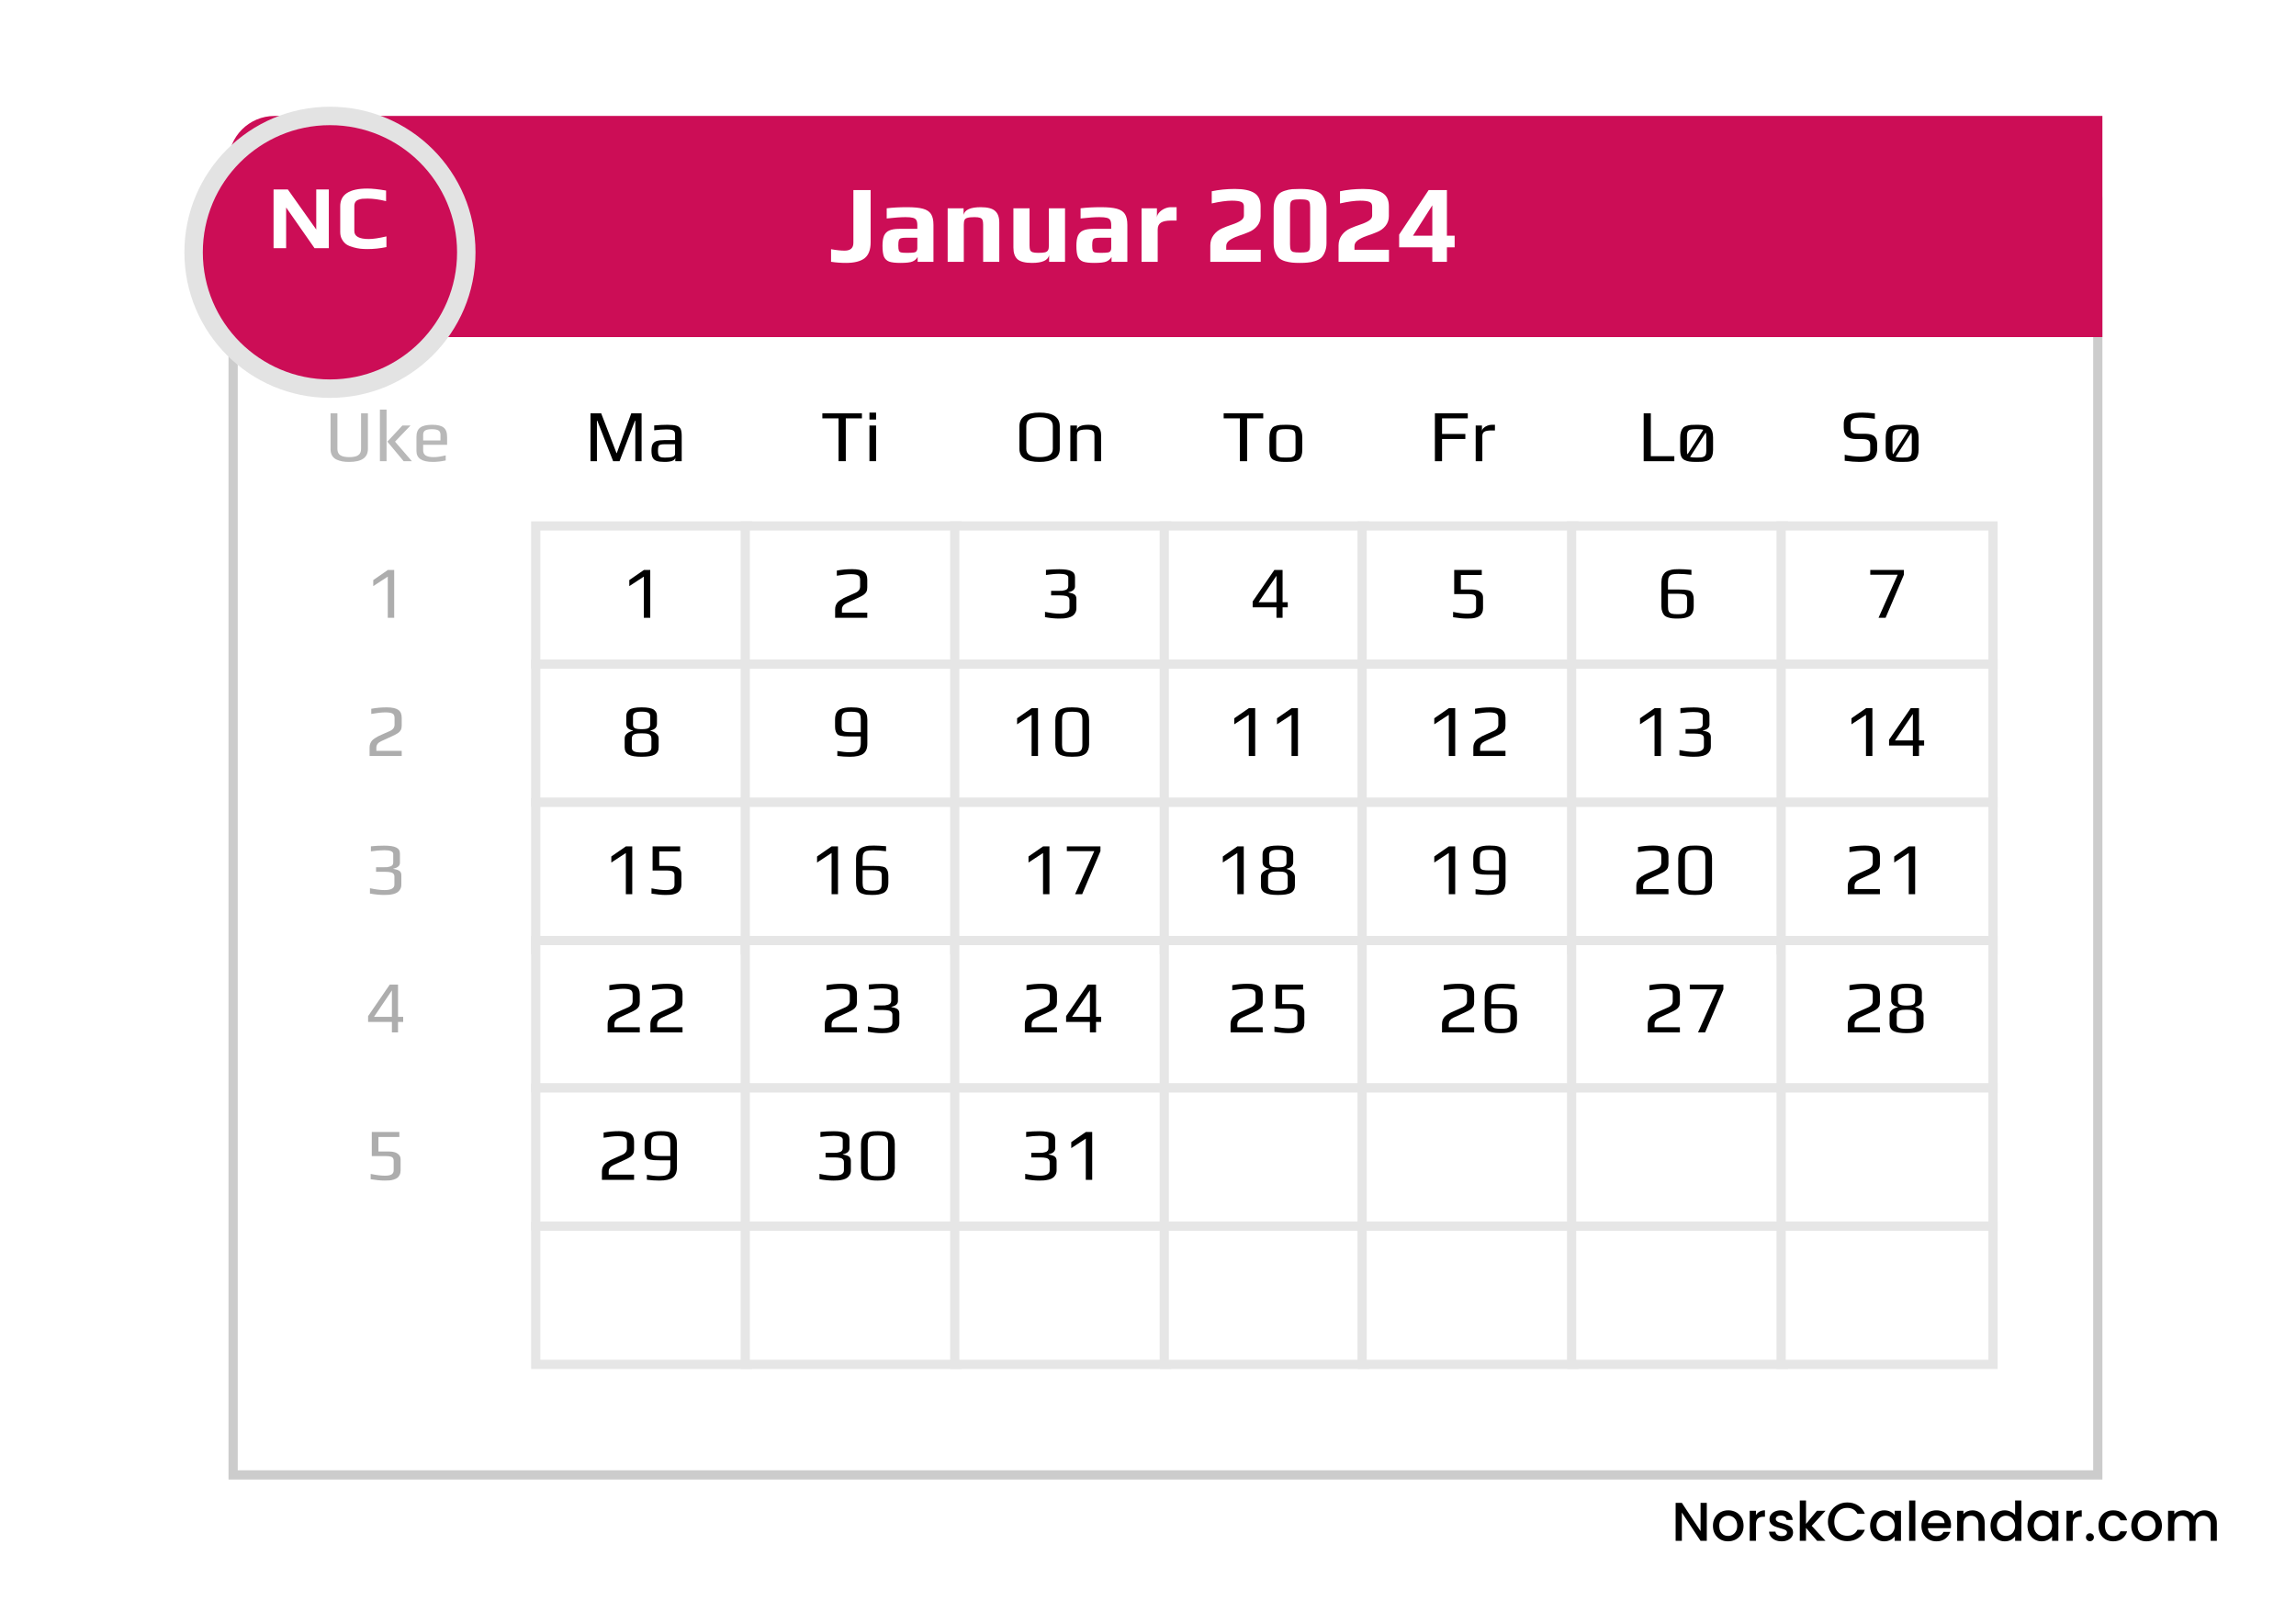 <svg width="842" height="595" viewBox="0 0 842 595" fill="none" xmlns="http://www.w3.org/2000/svg">
<g clip-path="url(#clip0_41_17253)">
<rect width="595" height="842" transform="matrix(0 -1 1 0 0 595)" fill="white"/>
<path d="M625.92 565H623.64L616.78 554.62V565H614.5V551.08H616.78L623.64 561.44V551.08H625.92V565ZM633.694 565.18C632.654 565.18 631.714 564.947 630.874 564.48C630.034 564 629.374 563.333 628.894 562.48C628.414 561.613 628.174 560.613 628.174 559.48C628.174 558.36 628.421 557.367 628.914 556.5C629.407 555.633 630.081 554.967 630.934 554.5C631.787 554.033 632.741 553.8 633.794 553.8C634.847 553.8 635.801 554.033 636.654 554.5C637.507 554.967 638.181 555.633 638.674 556.5C639.167 557.367 639.414 558.36 639.414 559.48C639.414 560.6 639.161 561.593 638.654 562.46C638.147 563.327 637.454 564 636.574 564.48C635.707 564.947 634.747 565.18 633.694 565.18ZM633.694 563.2C634.281 563.2 634.827 563.06 635.334 562.78C635.854 562.5 636.274 562.08 636.594 561.52C636.914 560.96 637.074 560.28 637.074 559.48C637.074 558.68 636.921 558.007 636.614 557.46C636.307 556.9 635.901 556.48 635.394 556.2C634.887 555.92 634.341 555.78 633.754 555.78C633.167 555.78 632.621 555.92 632.114 556.2C631.621 556.48 631.227 556.9 630.934 557.46C630.641 558.007 630.494 558.68 630.494 559.48C630.494 560.667 630.794 561.587 631.394 562.24C632.007 562.88 632.774 563.2 633.694 563.2ZM643.948 555.58C644.281 555.02 644.721 554.587 645.268 554.28C645.828 553.96 646.488 553.8 647.248 553.8V556.16H646.668C645.775 556.16 645.095 556.387 644.628 556.84C644.175 557.293 643.948 558.08 643.948 559.2V565H641.668V553.98H643.948V555.58ZM653.344 565.18C652.477 565.18 651.697 565.027 651.004 564.72C650.324 564.4 649.784 563.973 649.384 563.44C648.984 562.893 648.77 562.287 648.744 561.62H651.104C651.144 562.087 651.364 562.48 651.764 562.8C652.177 563.107 652.69 563.26 653.304 563.26C653.944 563.26 654.437 563.14 654.784 562.9C655.144 562.647 655.324 562.327 655.324 561.94C655.324 561.527 655.124 561.22 654.724 561.02C654.337 560.82 653.717 560.6 652.864 560.36C652.037 560.133 651.364 559.913 650.844 559.7C650.324 559.487 649.87 559.16 649.484 558.72C649.11 558.28 648.924 557.7 648.924 556.98C648.924 556.393 649.097 555.86 649.444 555.38C649.79 554.887 650.284 554.5 650.924 554.22C651.577 553.94 652.324 553.8 653.164 553.8C654.417 553.8 655.424 554.12 656.184 554.76C656.957 555.387 657.37 556.247 657.424 557.34H655.144C655.104 556.847 654.904 556.453 654.544 556.16C654.184 555.867 653.697 555.72 653.084 555.72C652.484 555.72 652.024 555.833 651.704 556.06C651.384 556.287 651.224 556.587 651.224 556.96C651.224 557.253 651.33 557.5 651.544 557.7C651.757 557.9 652.017 558.06 652.324 558.18C652.63 558.287 653.084 558.427 653.684 558.6C654.484 558.813 655.137 559.033 655.644 559.26C656.164 559.473 656.61 559.793 656.984 560.22C657.357 560.647 657.55 561.213 657.564 561.92C657.564 562.547 657.39 563.107 657.044 563.6C656.697 564.093 656.204 564.48 655.564 564.76C654.937 565.04 654.197 565.18 653.344 565.18ZM664.387 559.5L669.467 565H666.387L662.307 560.26V565H660.027V550.2H662.307V558.8L666.307 553.98H669.467L664.387 559.5ZM670.342 558.02C670.342 556.66 670.655 555.44 671.282 554.36C671.922 553.28 672.782 552.44 673.862 551.84C674.955 551.227 676.148 550.92 677.442 550.92C678.922 550.92 680.235 551.287 681.382 552.02C682.542 552.74 683.382 553.767 683.902 555.1H681.162C680.802 554.367 680.302 553.82 679.662 553.46C679.022 553.1 678.282 552.92 677.442 552.92C676.522 552.92 675.702 553.127 674.982 553.54C674.262 553.953 673.695 554.547 673.282 555.32C672.882 556.093 672.682 556.993 672.682 558.02C672.682 559.047 672.882 559.947 673.282 560.72C673.695 561.493 674.262 562.093 674.982 562.52C675.702 562.933 676.522 563.14 677.442 563.14C678.282 563.14 679.022 562.96 679.662 562.6C680.302 562.24 680.802 561.693 681.162 560.96H683.902C683.382 562.293 682.542 563.32 681.382 564.04C680.235 564.76 678.922 565.12 677.442 565.12C676.135 565.12 674.942 564.82 673.862 564.22C672.782 563.607 671.922 562.76 671.282 561.68C670.655 560.6 670.342 559.38 670.342 558.02ZM685.81 559.44C685.81 558.333 686.037 557.353 686.49 556.5C686.957 555.647 687.584 554.987 688.37 554.52C689.17 554.04 690.05 553.8 691.01 553.8C691.877 553.8 692.63 553.973 693.27 554.32C693.924 554.653 694.444 555.073 694.83 555.58V553.98H697.13V565H694.83V563.36C694.444 563.88 693.917 564.313 693.25 564.66C692.584 565.007 691.824 565.18 690.97 565.18C690.024 565.18 689.157 564.94 688.37 564.46C687.584 563.967 686.957 563.287 686.49 562.42C686.037 561.54 685.81 560.547 685.81 559.44ZM694.83 559.48C694.83 558.72 694.67 558.06 694.35 557.5C694.044 556.94 693.637 556.513 693.13 556.22C692.624 555.927 692.077 555.78 691.49 555.78C690.904 555.78 690.357 555.927 689.85 556.22C689.344 556.5 688.93 556.92 688.61 557.48C688.304 558.027 688.15 558.68 688.15 559.44C688.15 560.2 688.304 560.867 688.61 561.44C688.93 562.013 689.344 562.453 689.85 562.76C690.37 563.053 690.917 563.2 691.49 563.2C692.077 563.2 692.624 563.053 693.13 562.76C693.637 562.467 694.044 562.04 694.35 561.48C694.67 560.907 694.83 560.24 694.83 559.48ZM702.405 550.2V565H700.125V550.2H702.405ZM715.498 559.22C715.498 559.633 715.472 560.007 715.418 560.34H706.998C707.065 561.22 707.392 561.927 707.978 562.46C708.565 562.993 709.285 563.26 710.138 563.26C711.365 563.26 712.232 562.747 712.738 561.72H715.198C714.865 562.733 714.258 563.567 713.378 564.22C712.512 564.86 711.432 565.18 710.138 565.18C709.085 565.18 708.138 564.947 707.298 564.48C706.472 564 705.818 563.333 705.338 562.48C704.872 561.613 704.638 560.613 704.638 559.48C704.638 558.347 704.865 557.353 705.318 556.5C705.785 555.633 706.432 554.967 707.258 554.5C708.098 554.033 709.058 553.8 710.138 553.8C711.178 553.8 712.105 554.027 712.918 554.48C713.732 554.933 714.365 555.573 714.818 556.4C715.272 557.213 715.498 558.153 715.498 559.22ZM713.118 558.5C713.105 557.66 712.805 556.987 712.218 556.48C711.632 555.973 710.905 555.72 710.038 555.72C709.252 555.72 708.578 555.973 708.018 556.48C707.458 556.973 707.125 557.647 707.018 558.5H713.118ZM723.302 553.8C724.169 553.8 724.942 553.98 725.622 554.34C726.316 554.7 726.856 555.233 727.242 555.94C727.629 556.647 727.822 557.5 727.822 558.5V565H725.562V558.84C725.562 557.853 725.316 557.1 724.822 556.58C724.329 556.047 723.656 555.78 722.802 555.78C721.949 555.78 721.269 556.047 720.762 556.58C720.269 557.1 720.022 557.853 720.022 558.84V565H717.742V553.98H720.022V555.24C720.396 554.787 720.869 554.433 721.442 554.18C722.029 553.927 722.649 553.8 723.302 553.8ZM729.97 559.44C729.97 558.333 730.197 557.353 730.65 556.5C731.117 555.647 731.744 554.987 732.53 554.52C733.33 554.04 734.217 553.8 735.19 553.8C735.91 553.8 736.617 553.96 737.31 554.28C738.017 554.587 738.577 555 738.99 555.52V550.2H741.29V565H738.99V563.34C738.617 563.873 738.097 564.313 737.43 564.66C736.777 565.007 736.024 565.18 735.17 565.18C734.21 565.18 733.33 564.94 732.53 564.46C731.744 563.967 731.117 563.287 730.65 562.42C730.197 561.54 729.97 560.547 729.97 559.44ZM738.99 559.48C738.99 558.72 738.83 558.06 738.51 557.5C738.204 556.94 737.797 556.513 737.29 556.22C736.784 555.927 736.237 555.78 735.65 555.78C735.064 555.78 734.517 555.927 734.01 556.22C733.504 556.5 733.09 556.92 732.77 557.48C732.464 558.027 732.31 558.68 732.31 559.44C732.31 560.2 732.464 560.867 732.77 561.44C733.09 562.013 733.504 562.453 734.01 562.76C734.53 563.053 735.077 563.2 735.65 563.2C736.237 563.2 736.784 563.053 737.29 562.76C737.797 562.467 738.204 562.04 738.51 561.48C738.83 560.907 738.99 560.24 738.99 559.48ZM743.525 559.44C743.525 558.333 743.752 557.353 744.205 556.5C744.672 555.647 745.298 554.987 746.085 554.52C746.885 554.04 747.765 553.8 748.725 553.8C749.592 553.8 750.345 553.973 750.985 554.32C751.638 554.653 752.158 555.073 752.545 555.58V553.98H754.845V565H752.545V563.36C752.158 563.88 751.632 564.313 750.965 564.66C750.298 565.007 749.538 565.18 748.685 565.18C747.738 565.18 746.872 564.94 746.085 564.46C745.298 563.967 744.672 563.287 744.205 562.42C743.752 561.54 743.525 560.547 743.525 559.44ZM752.545 559.48C752.545 558.72 752.385 558.06 752.065 557.5C751.758 556.94 751.352 556.513 750.845 556.22C750.338 555.927 749.792 555.78 749.205 555.78C748.618 555.78 748.072 555.927 747.565 556.22C747.058 556.5 746.645 556.92 746.325 557.48C746.018 558.027 745.865 558.68 745.865 559.44C745.865 560.2 746.018 560.867 746.325 561.44C746.645 562.013 747.058 562.453 747.565 562.76C748.085 563.053 748.632 563.2 749.205 563.2C749.792 563.2 750.338 563.053 750.845 562.76C751.352 562.467 751.758 562.04 752.065 561.48C752.385 560.907 752.545 560.24 752.545 559.48ZM760.12 555.58C760.453 555.02 760.893 554.587 761.44 554.28C762 553.96 762.66 553.8 763.42 553.8V556.16H762.84C761.947 556.16 761.267 556.387 760.8 556.84C760.347 557.293 760.12 558.08 760.12 559.2V565H757.84V553.98H760.12V555.58ZM766.436 565.14C766.022 565.14 765.676 565 765.396 564.72C765.116 564.44 764.976 564.093 764.976 563.68C764.976 563.267 765.116 562.92 765.396 562.64C765.676 562.36 766.022 562.22 766.436 562.22C766.836 562.22 767.176 562.36 767.456 562.64C767.736 562.92 767.876 563.267 767.876 563.68C767.876 564.093 767.736 564.44 767.456 564.72C767.176 565 766.836 565.14 766.436 565.14ZM769.58 559.48C769.58 558.347 769.807 557.353 770.26 556.5C770.727 555.633 771.367 554.967 772.18 554.5C772.993 554.033 773.927 553.8 774.98 553.8C776.313 553.8 777.413 554.12 778.28 554.76C779.16 555.387 779.753 556.287 780.06 557.46H777.6C777.4 556.913 777.08 556.487 776.64 556.18C776.2 555.873 775.647 555.72 774.98 555.72C774.047 555.72 773.3 556.053 772.74 556.72C772.193 557.373 771.92 558.293 771.92 559.48C771.92 560.667 772.193 561.593 772.74 562.26C773.3 562.927 774.047 563.26 774.98 563.26C776.3 563.26 777.173 562.68 777.6 561.52H780.06C779.74 562.64 779.14 563.533 778.26 564.2C777.38 564.853 776.287 565.18 774.98 565.18C773.927 565.18 772.993 564.947 772.18 564.48C771.367 564 770.727 563.333 770.26 562.48C769.807 561.613 769.58 560.613 769.58 559.48ZM787.112 565.18C786.072 565.18 785.132 564.947 784.292 564.48C783.452 564 782.792 563.333 782.312 562.48C781.832 561.613 781.592 560.613 781.592 559.48C781.592 558.36 781.839 557.367 782.332 556.5C782.825 555.633 783.499 554.967 784.352 554.5C785.205 554.033 786.159 553.8 787.212 553.8C788.265 553.8 789.219 554.033 790.072 554.5C790.925 554.967 791.599 555.633 792.092 556.5C792.585 557.367 792.832 558.36 792.832 559.48C792.832 560.6 792.579 561.593 792.072 562.46C791.565 563.327 790.872 564 789.992 564.48C789.125 564.947 788.165 565.18 787.112 565.18ZM787.112 563.2C787.699 563.2 788.245 563.06 788.752 562.78C789.272 562.5 789.692 562.08 790.012 561.52C790.332 560.96 790.492 560.28 790.492 559.48C790.492 558.68 790.339 558.007 790.032 557.46C789.725 556.9 789.319 556.48 788.812 556.2C788.305 555.92 787.759 555.78 787.172 555.78C786.585 555.78 786.039 555.92 785.532 556.2C785.039 556.48 784.645 556.9 784.352 557.46C784.059 558.007 783.912 558.68 783.912 559.48C783.912 560.667 784.212 561.587 784.812 562.24C785.425 562.88 786.192 563.2 787.112 563.2ZM808.426 553.8C809.293 553.8 810.066 553.98 810.746 554.34C811.439 554.7 811.979 555.233 812.366 555.94C812.766 556.647 812.966 557.5 812.966 558.5V565H810.706V558.84C810.706 557.853 810.459 557.1 809.966 556.58C809.473 556.047 808.799 555.78 807.946 555.78C807.093 555.78 806.413 556.047 805.906 556.58C805.413 557.1 805.166 557.853 805.166 558.84V565H802.906V558.84C802.906 557.853 802.659 557.1 802.166 556.58C801.673 556.047 800.999 555.78 800.146 555.78C799.293 555.78 798.613 556.047 798.106 556.58C797.613 557.1 797.366 557.853 797.366 558.84V565H795.086V553.98H797.366V555.24C797.739 554.787 798.213 554.433 798.786 554.18C799.359 553.927 799.973 553.8 800.626 553.8C801.506 553.8 802.293 553.987 802.986 554.36C803.679 554.733 804.213 555.273 804.586 555.98C804.919 555.313 805.439 554.787 806.146 554.4C806.853 554 807.613 553.8 808.426 553.8Z" fill="black"/>
<g filter="url(#filter0_d_41_17253)">
<path d="M83.805 59.405C83.805 50.076 91.368 42.514 100.697 42.514H754.108C763.437 42.514 771 50.076 771 59.405V529H83.805V59.405Z" fill="white"/>
<path d="M85.494 59.405C85.494 51.009 92.301 44.203 100.697 44.203H754.108C762.504 44.203 769.311 51.009 769.311 59.405V527.311H85.494V59.405Z" stroke="#CCCCCC" stroke-width="3.378"/>
</g>
<path d="M83.805 59.405C83.805 50.076 91.368 42.514 100.697 42.514H771V123.595H100.695C91.367 123.595 83.805 116.033 83.805 106.705V59.405Z" fill="#CC0D56"/>
<g filter="url(#filter1_d_41_17253)">
<circle cx="121" cy="79" r="50" fill="#CC0D56"/>
<circle cx="121" cy="79" r="50" stroke="#E3E3E3" stroke-width="6.757"/>
</g>
<path d="M100.322 69.473H105.563L115.978 84.167V69.473H120.588V91H115.348L104.932 76.074V91H100.322V69.473ZM134.751 91.332C133.778 91.332 132.905 91.287 132.131 91.199C131.379 91.111 130.55 90.945 129.643 90.701C128.626 90.436 127.785 90.093 127.122 89.673C126.459 89.231 125.906 88.623 125.464 87.849C124.999 87.075 124.767 86.157 124.767 85.096V75.642C124.767 71.308 128.095 69.141 134.751 69.141C136.454 69.141 138.731 69.385 141.584 69.871V73.752C139.019 73.133 136.763 72.823 134.817 72.823C133.999 72.823 133.358 72.845 132.894 72.889C132.451 72.934 131.987 73.044 131.5 73.221C130.461 73.575 129.941 74.36 129.941 75.576V84.731C129.941 86.677 131.722 87.65 135.282 87.65C136.808 87.65 138.953 87.329 141.717 86.688V90.602C139.351 91.088 137.029 91.332 134.751 91.332Z" fill="white"/>
<path d="M310.243 96.405C308.405 96.405 306.581 96.27 304.77 96V91.378C306.689 91.73 308.351 91.905 309.757 91.905C311.892 91.905 312.959 90.946 312.959 89.027V69.689H319.284V88.824C319.284 91.581 318.541 93.54 317.054 94.703C315.568 95.838 313.297 96.405 310.243 96.405ZM330.202 96.405C328.364 96.405 326.986 96.243 326.067 95.919C325.175 95.568 324.54 94.96 324.161 94.095C323.81 93.203 323.634 91.878 323.634 90.122C323.634 88.554 323.823 87.324 324.202 86.432C324.607 85.54 325.242 84.905 326.107 84.527C326.999 84.122 328.215 83.919 329.756 83.919H336.405V82.581C336.405 81.743 336.283 81.122 336.04 80.716C335.823 80.311 335.405 80.027 334.783 79.865C334.188 79.703 333.283 79.622 332.067 79.622C330.391 79.622 328.094 79.784 325.175 80.108V76.378C327.31 76.108 329.81 75.973 332.675 75.973C335.188 75.973 337.121 76.162 338.472 76.54C339.851 76.919 340.837 77.568 341.432 78.487C342.026 79.405 342.323 80.743 342.323 82.5V96H336.526V94.216C336.067 95 335.445 95.554 334.661 95.878C333.878 96.23 332.391 96.405 330.202 96.405ZM332.513 92.716C333.702 92.716 334.553 92.676 335.067 92.595C335.445 92.54 335.702 92.46 335.837 92.351C335.999 92.243 336.134 92.068 336.242 91.824C336.351 91.635 336.405 91.351 336.405 90.973V87.162H332.351C331.432 87.162 330.783 87.23 330.405 87.365C330.026 87.473 329.769 87.716 329.634 88.095C329.499 88.446 329.432 89.081 329.432 90C329.432 90.892 329.499 91.513 329.634 91.865C329.769 92.216 330.026 92.446 330.405 92.554C330.81 92.662 331.513 92.716 332.513 92.716ZM347.531 76.378H353.369V78.77C353.828 76.905 355.923 75.973 359.653 75.973C362.166 75.973 363.923 76.432 364.923 77.351C365.95 78.243 366.463 79.662 366.463 81.608V96H360.545V82.378C360.545 81.622 360.463 81.054 360.301 80.676C360.166 80.297 359.869 80.027 359.409 79.865C358.977 79.703 358.301 79.622 357.382 79.622C356.22 79.622 355.369 79.703 354.828 79.865C354.288 80 353.923 80.257 353.734 80.635C353.545 81.013 353.45 81.595 353.45 82.378V96H347.531V76.378ZM378.452 96.405C375.939 96.405 374.169 95.96 373.142 95.068C372.142 94.149 371.642 92.716 371.642 90.77V76.378H377.56V89.96C377.56 90.716 377.628 91.284 377.763 91.662C377.925 92.04 378.223 92.311 378.655 92.473C379.115 92.635 379.804 92.716 380.723 92.716C381.885 92.716 382.736 92.649 383.277 92.513C383.817 92.351 384.182 92.081 384.371 91.703C384.56 91.324 384.655 90.743 384.655 89.96V76.378H390.574V96H384.736V93.608C384.304 95.473 382.209 96.405 378.452 96.405ZM401.306 96.405C399.468 96.405 398.09 96.243 397.171 95.919C396.279 95.568 395.644 94.96 395.266 94.095C394.914 93.203 394.739 91.878 394.739 90.122C394.739 88.554 394.928 87.324 395.306 86.432C395.712 85.54 396.347 84.905 397.212 84.527C398.103 84.122 399.32 83.919 400.86 83.919H407.509V82.581C407.509 81.743 407.387 81.122 407.144 80.716C406.928 80.311 406.509 80.027 405.887 79.865C405.293 79.703 404.387 79.622 403.171 79.622C401.495 79.622 399.198 79.784 396.279 80.108V76.378C398.414 76.108 400.914 75.973 403.779 75.973C406.293 75.973 408.225 76.162 409.576 76.54C410.955 76.919 411.941 77.568 412.536 78.487C413.13 79.405 413.428 80.743 413.428 82.5V96H407.63V94.216C407.171 95 406.549 95.554 405.766 95.878C404.982 96.23 403.495 96.405 401.306 96.405ZM403.617 92.716C404.806 92.716 405.658 92.676 406.171 92.595C406.549 92.54 406.806 92.46 406.941 92.351C407.103 92.243 407.239 92.068 407.347 91.824C407.455 91.635 407.509 91.351 407.509 90.973V87.162H403.455C402.536 87.162 401.887 87.23 401.509 87.365C401.13 87.473 400.874 87.716 400.739 88.095C400.603 88.446 400.536 89.081 400.536 90C400.536 90.892 400.603 91.513 400.739 91.865C400.874 92.216 401.13 92.446 401.509 92.554C401.914 92.662 402.617 92.716 403.617 92.716ZM418.635 76.378H424.27V79.824C424.27 79.203 424.527 78.595 425.041 78C425.554 77.405 426.203 76.919 426.987 76.54C427.798 76.162 428.595 75.973 429.379 75.973H431.487V80.878H429.46C427.784 80.878 426.541 81.135 425.73 81.649C424.946 82.162 424.554 83.013 424.554 84.203V96H418.635V76.378ZM443.849 90C443.849 88.54 444.254 87.27 445.065 86.189C445.876 85.108 446.93 84.284 448.227 83.716C449.254 83.257 450.457 82.797 451.835 82.338C453.214 81.878 454.281 81.392 455.038 80.878C455.795 80.365 456.173 79.757 456.173 79.054V75.689C456.173 74.851 455.835 74.297 455.16 74.027C454.43 73.73 453.295 73.581 451.754 73.581C449.889 73.581 447.43 73.919 444.376 74.595V70.135C447.078 69.568 449.903 69.284 452.849 69.284C456.038 69.284 458.403 69.77 459.943 70.743C461.511 71.716 462.295 73.338 462.295 75.608V79.257C462.295 80.635 461.876 81.838 461.038 82.865C460.227 83.865 459.173 84.622 457.876 85.135C456.66 85.649 455.416 86.108 454.146 86.513C452.768 87 451.673 87.54 450.862 88.135C450.078 88.73 449.687 89.432 449.687 90.243V91.581H462.335V96H443.849V90ZM476.73 96.405C475.541 96.405 474.568 96.365 473.811 96.284C473.055 96.203 472.23 96.04 471.338 95.797C470.419 95.527 469.676 95.149 469.109 94.662C468.541 94.149 468.068 93.419 467.69 92.473C467.284 91.554 467.082 90.446 467.082 89.149V76.54C467.082 75.297 467.271 74.203 467.649 73.257C468.028 72.311 468.514 71.568 469.109 71.027C469.622 70.568 470.325 70.203 471.217 69.932C472.109 69.635 473.001 69.446 473.892 69.365C474.919 69.311 475.865 69.284 476.73 69.284C477.946 69.284 478.919 69.324 479.649 69.405C480.379 69.46 481.19 69.622 482.082 69.892C483.055 70.189 483.825 70.581 484.392 71.068C484.96 71.554 485.446 72.257 485.852 73.176C486.257 74.095 486.46 75.216 486.46 76.54V89.149C486.46 90.392 486.257 91.487 485.852 92.432C485.473 93.378 484.987 94.108 484.392 94.622C483.852 95.081 483.109 95.46 482.163 95.757C481.244 96.054 480.365 96.23 479.528 96.284C478.771 96.365 477.838 96.405 476.73 96.405ZM476.811 92.595C477.946 92.595 478.757 92.527 479.244 92.392C479.73 92.23 480.055 91.946 480.217 91.54C480.379 91.135 480.46 90.473 480.46 89.554V76.135C480.46 75.216 480.379 74.554 480.217 74.149C480.055 73.743 479.73 73.473 479.244 73.338C478.757 73.176 477.946 73.095 476.811 73.095C475.649 73.095 474.811 73.176 474.298 73.338C473.811 73.473 473.487 73.743 473.325 74.149C473.163 74.554 473.082 75.216 473.082 76.135V89.554C473.082 90.473 473.163 91.135 473.325 91.54C473.487 91.946 473.811 92.23 474.298 92.392C474.811 92.527 475.649 92.595 476.811 92.595ZM490.882 90C490.882 88.54 491.287 87.27 492.098 86.189C492.909 85.108 493.963 84.284 495.26 83.716C496.287 83.257 497.49 82.797 498.869 82.338C500.247 81.878 501.315 81.392 502.071 80.878C502.828 80.365 503.206 79.757 503.206 79.054V75.689C503.206 74.851 502.869 74.297 502.193 74.027C501.463 73.73 500.328 73.581 498.787 73.581C496.923 73.581 494.463 73.919 491.409 74.595V70.135C494.112 69.568 496.936 69.284 499.882 69.284C503.071 69.284 505.436 69.77 506.977 70.743C508.544 71.716 509.328 73.338 509.328 75.608V79.257C509.328 80.635 508.909 81.838 508.071 82.865C507.26 83.865 506.206 84.622 504.909 85.135C503.693 85.649 502.45 86.108 501.179 86.513C499.801 87 498.706 87.54 497.896 88.135C497.112 88.73 496.72 89.432 496.72 90.243V91.581H509.369V96H490.882V90ZM525.264 90.689H513.101V86.027L523.926 69.689H530.615V86.432H533.453V90.689H530.615V96H525.264V90.689ZM525.264 86.432V75.284L518.169 86.432H525.264Z" fill="white"/>
<rect x="196.47" y="192.851" width="77.719" height="50.676" fill="white" stroke="#E6E6E6" stroke-width="3.378"/>
<rect x="196.47" y="243.527" width="77.719" height="50.676" fill="white" stroke="#E6E6E6" stroke-width="3.378"/>
<rect x="196.47" y="294.203" width="77.719" height="54.054" fill="white" stroke="#E6E6E6" stroke-width="3.378"/>
<rect x="196.47" y="344.878" width="77.719" height="54.054" fill="white" stroke="#E6E6E6" stroke-width="3.378"/>
<rect x="196.47" y="398.932" width="77.719" height="50.676" fill="white" stroke="#E6E6E6" stroke-width="3.378"/>
<rect x="196.47" y="449.608" width="77.719" height="50.676" fill="white" stroke="#E6E6E6" stroke-width="3.378"/>
<rect x="273.299" y="192.851" width="77.719" height="50.676" fill="white" stroke="#E6E6E6" stroke-width="3.378"/>
<rect x="273.299" y="243.527" width="77.719" height="50.676" fill="white" stroke="#E6E6E6" stroke-width="3.378"/>
<rect x="273.299" y="294.203" width="77.719" height="54.054" fill="white" stroke="#E6E6E6" stroke-width="3.378"/>
<rect x="273.299" y="344.878" width="77.719" height="54.054" fill="white" stroke="#E6E6E6" stroke-width="3.378"/>
<rect x="273.299" y="398.932" width="77.719" height="50.676" fill="white" stroke="#E6E6E6" stroke-width="3.378"/>
<rect x="273.299" y="449.608" width="77.719" height="50.676" fill="white" stroke="#E6E6E6" stroke-width="3.378"/>
<rect x="350.128" y="192.851" width="77.719" height="50.676" fill="white" stroke="#E6E6E6" stroke-width="3.378"/>
<rect x="350.128" y="243.527" width="77.719" height="50.676" fill="white" stroke="#E6E6E6" stroke-width="3.378"/>
<rect x="350.128" y="294.203" width="77.719" height="54.054" fill="white" stroke="#E6E6E6" stroke-width="3.378"/>
<rect x="350.128" y="344.878" width="77.719" height="54.054" fill="white" stroke="#E6E6E6" stroke-width="3.378"/>
<rect x="350.128" y="398.932" width="77.719" height="50.676" fill="white" stroke="#E6E6E6" stroke-width="3.378"/>
<rect x="350.128" y="449.608" width="77.719" height="50.676" fill="white" stroke="#E6E6E6" stroke-width="3.378"/>
<rect x="426.957" y="192.851" width="73.451" height="50.676" fill="white" stroke="#E6E6E6" stroke-width="3.378"/>
<rect x="426.957" y="243.527" width="73.451" height="50.676" fill="white" stroke="#E6E6E6" stroke-width="3.378"/>
<rect x="426.957" y="294.203" width="73.451" height="54.054" fill="white" stroke="#E6E6E6" stroke-width="3.378"/>
<rect x="426.957" y="344.878" width="73.451" height="54.054" fill="white" stroke="#E6E6E6" stroke-width="3.378"/>
<rect x="426.957" y="398.932" width="73.451" height="50.676" fill="white" stroke="#E6E6E6" stroke-width="3.378"/>
<rect x="426.957" y="449.608" width="73.451" height="50.676" fill="white" stroke="#E6E6E6" stroke-width="3.378"/>
<rect x="499.518" y="192.851" width="77.719" height="50.676" fill="white" stroke="#E6E6E6" stroke-width="3.378"/>
<rect x="499.518" y="243.527" width="77.719" height="50.676" fill="white" stroke="#E6E6E6" stroke-width="3.378"/>
<rect x="499.518" y="294.203" width="77.719" height="54.054" fill="white" stroke="#E6E6E6" stroke-width="3.378"/>
<rect x="499.518" y="344.878" width="77.719" height="54.054" fill="white" stroke="#E6E6E6" stroke-width="3.378"/>
<rect x="499.518" y="398.932" width="77.719" height="50.676" fill="white" stroke="#E6E6E6" stroke-width="3.378"/>
<rect x="499.518" y="449.608" width="77.719" height="50.676" fill="white" stroke="#E6E6E6" stroke-width="3.378"/>
<rect x="576.348" y="192.851" width="77.719" height="50.676" fill="white" stroke="#E6E6E6" stroke-width="3.378"/>
<rect x="576.348" y="243.527" width="77.719" height="50.676" fill="white" stroke="#E6E6E6" stroke-width="3.378"/>
<rect x="576.348" y="294.203" width="77.719" height="54.054" fill="white" stroke="#E6E6E6" stroke-width="3.378"/>
<rect x="576.348" y="344.878" width="77.719" height="54.054" fill="white" stroke="#E6E6E6" stroke-width="3.378"/>
<rect x="576.348" y="398.932" width="77.719" height="50.676" fill="white" stroke="#E6E6E6" stroke-width="3.378"/>
<rect x="576.348" y="449.608" width="77.719" height="50.676" fill="white" stroke="#E6E6E6" stroke-width="3.378"/>
<rect x="653.177" y="192.851" width="77.719" height="50.676" fill="white" stroke="#E6E6E6" stroke-width="3.378"/>
<rect x="653.177" y="243.527" width="77.719" height="50.676" fill="white" stroke="#E6E6E6" stroke-width="3.378"/>
<rect x="653.177" y="294.203" width="77.719" height="54.054" fill="white" stroke="#E6E6E6" stroke-width="3.378"/>
<rect x="653.177" y="344.878" width="77.719" height="54.054" fill="white" stroke="#E6E6E6" stroke-width="3.378"/>
<rect x="653.177" y="398.932" width="77.719" height="50.676" fill="white" stroke="#E6E6E6" stroke-width="3.378"/>
<rect x="653.177" y="449.608" width="77.719" height="50.676" fill="white" stroke="#E6E6E6" stroke-width="3.378"/>
<path d="M236.11 211.432L230.786 214.919V212.703L236.137 209H238.462V226.541H236.11V211.432Z" fill="black"/>
<path d="M142.208 211.432L136.884 214.919V212.703L142.235 209H144.559V226.541H142.208V211.432Z" fill="#ADADAD"/>
<path d="M135.532 274.081C135.532 273.577 135.613 273.108 135.776 272.676C135.956 272.225 136.181 271.847 136.451 271.541C136.667 271.288 136.992 271.018 137.424 270.73C137.875 270.423 138.298 270.171 138.694 269.973C139.037 269.793 139.487 269.586 140.046 269.351L142.965 268.054C144.118 267.55 144.694 266.766 144.694 265.703V263.297C144.694 262.468 144.442 261.919 143.938 261.649C143.433 261.36 142.55 261.216 141.289 261.216C140.046 261.216 138.334 261.405 136.154 261.784V259.892C137.974 259.55 139.857 259.378 141.803 259.378C143.749 259.378 145.154 259.676 146.019 260.27C146.884 260.847 147.316 261.82 147.316 263.189V266.054C147.316 266.703 147.208 267.243 146.992 267.676C146.776 268.09 146.424 268.468 145.938 268.811C145.469 269.135 144.776 269.505 143.857 269.919L139.803 271.784C138.613 272.324 138.019 273.117 138.019 274.162V275.324H147.316V277.216H135.532V274.081Z" fill="#ADADAD"/>
<path d="M140.776 328.162C139.262 328.162 137.559 327.991 135.667 327.649V325.703C137.812 326.153 139.604 326.378 141.046 326.378C143.442 326.378 144.64 325.703 144.64 324.351V321.351C144.64 320.613 144.244 320.126 143.451 319.892C143.073 319.802 142.731 319.748 142.424 319.73C142.136 319.694 141.758 319.676 141.289 319.676H137.911V318H140.83C141.298 318 141.676 317.991 141.965 317.973C142.253 317.937 142.586 317.865 142.965 317.757C143.361 317.667 143.667 317.496 143.884 317.243C144.1 316.991 144.208 316.667 144.208 316.27V313.135C144.208 312.216 143.127 311.757 140.965 311.757C139.523 311.757 137.875 311.901 136.019 312.189V310.324C137.568 310.162 139.208 310.081 140.938 310.081C142.938 310.081 144.388 310.306 145.289 310.757C146.208 311.189 146.667 311.937 146.667 313V316.378C146.667 316.937 146.442 317.405 145.992 317.784C145.541 318.144 144.965 318.378 144.262 318.487V318.595C144.694 318.667 145.046 318.748 145.316 318.838C145.604 318.91 145.911 319.027 146.235 319.189C146.866 319.514 147.181 320.081 147.181 320.892V324.405C147.181 325.018 147.046 325.568 146.776 326.054C146.505 326.541 146.163 326.919 145.749 327.189C145.388 327.441 144.911 327.649 144.316 327.811C143.722 327.955 143.136 328.054 142.559 328.108C141.875 328.144 141.28 328.162 140.776 328.162Z" fill="#ADADAD"/>
<path d="M143.722 374.73H134.992V372.595L142.938 361.027H145.965V372.865H147.857V374.73H145.965V378.568H143.722V374.73ZM143.722 372.865V363.162L137.154 372.865H143.722Z" fill="#ADADAD"/>
<path d="M141.1 432.892C139.64 432.892 137.92 432.73 135.938 432.405V430.459C138.028 430.892 139.776 431.108 141.181 431.108C142.28 431.108 143.082 430.955 143.586 430.649C144.109 430.324 144.37 429.802 144.37 429.081V425.595C144.37 424.838 144.046 424.351 143.397 424.135C143.091 424.045 142.803 423.991 142.532 423.973C142.28 423.937 141.947 423.919 141.532 423.919H136.343V415.081H146.451V416.919H138.776V422.243H142.83C143.55 422.243 144.19 422.333 144.749 422.514C145.307 422.676 145.803 422.964 146.235 423.378C146.685 423.829 146.911 424.414 146.911 425.135V429.135C146.911 429.766 146.794 430.324 146.559 430.811C146.343 431.279 146.046 431.649 145.667 431.919C145.325 432.171 144.884 432.378 144.343 432.541C143.821 432.703 143.298 432.802 142.776 432.838C142.127 432.874 141.568 432.892 141.1 432.892Z" fill="#ADADAD"/>
<path d="M235.3 277.486C233.101 277.486 231.516 277.225 230.543 276.703C229.57 276.162 229.083 275.279 229.083 274.054V270.784C229.083 270.081 229.354 269.495 229.894 269.027C230.453 268.541 231.191 268.189 232.11 267.973V267.865C231.3 267.685 230.687 267.396 230.273 267C229.876 266.604 229.678 266.054 229.678 265.351V262.622C229.678 262.117 229.759 261.685 229.921 261.324C230.083 260.964 230.354 260.622 230.732 260.297C231.507 259.685 233.029 259.378 235.3 259.378C237.57 259.378 239.092 259.685 239.867 260.297C240.245 260.622 240.516 260.964 240.678 261.324C240.84 261.685 240.921 262.117 240.921 262.622V265.351C240.921 266.054 240.723 266.604 240.327 267C239.93 267.396 239.327 267.685 238.516 267.865V267.973C239.435 268.189 240.164 268.541 240.705 269.027C241.264 269.495 241.543 270.081 241.543 270.784V274C241.543 275.261 241.056 276.162 240.083 276.703C239.128 277.225 237.534 277.486 235.3 277.486ZM235.3 267.378C236.489 267.378 237.309 267.252 237.759 267C238.227 266.748 238.462 266.279 238.462 265.595V262.757C238.462 262.09 238.218 261.622 237.732 261.351C237.245 261.081 236.435 260.946 235.3 260.946C234.164 260.946 233.354 261.081 232.867 261.351C232.381 261.622 232.137 262.09 232.137 262.757V265.595C232.137 266.279 232.363 266.748 232.813 267C233.282 267.252 234.11 267.378 235.3 267.378ZM235.3 275.919C236.615 275.919 237.543 275.784 238.083 275.514C238.624 275.243 238.894 274.784 238.894 274.135V270.865C238.894 269.946 238.507 269.369 237.732 269.135C237.354 269.027 237.002 268.964 236.678 268.946C236.354 268.91 235.894 268.892 235.3 268.892C234.705 268.892 234.254 268.91 233.948 268.946C233.642 268.964 233.291 269.027 232.894 269.135C232.101 269.369 231.705 269.946 231.705 270.865V274.135C231.705 274.784 231.975 275.243 232.516 275.514C233.056 275.784 233.984 275.919 235.3 275.919Z" fill="black"/>
<path d="M229.513 312.784L224.188 316.27V314.054L229.54 310.351H231.864V327.892H229.513V312.784ZM244.082 328.162C242.623 328.162 240.902 328 238.92 327.676V325.73C241.01 326.162 242.758 326.378 244.163 326.378C245.262 326.378 246.064 326.225 246.569 325.919C247.091 325.595 247.353 325.072 247.353 324.351V320.865C247.353 320.108 247.028 319.622 246.38 319.405C246.073 319.315 245.785 319.261 245.515 319.243C245.262 319.207 244.929 319.189 244.515 319.189H239.326V310.351H249.434V312.189H241.758V317.514H245.812C246.533 317.514 247.172 317.604 247.731 317.784C248.29 317.946 248.785 318.234 249.217 318.649C249.668 319.099 249.893 319.685 249.893 320.405V324.405C249.893 325.036 249.776 325.595 249.542 326.081C249.326 326.55 249.028 326.919 248.65 327.189C248.308 327.441 247.866 327.649 247.326 327.811C246.803 327.973 246.28 328.072 245.758 328.108C245.109 328.144 244.551 328.162 244.082 328.162Z" fill="black"/>
<path d="M222.837 375.432C222.837 374.928 222.918 374.459 223.08 374.027C223.26 373.577 223.486 373.198 223.756 372.892C223.972 372.64 224.296 372.369 224.729 372.081C225.179 371.775 225.603 371.523 225.999 371.324C226.341 371.144 226.792 370.937 227.35 370.703L230.269 369.405C231.423 368.901 231.999 368.117 231.999 367.054V364.649C231.999 363.82 231.747 363.27 231.242 363C230.738 362.712 229.855 362.568 228.594 362.568C227.35 362.568 225.639 362.757 223.459 363.135V361.243C225.278 360.901 227.161 360.73 229.107 360.73C231.053 360.73 232.459 361.027 233.323 361.622C234.188 362.198 234.621 363.171 234.621 364.541V367.405C234.621 368.054 234.513 368.595 234.296 369.027C234.08 369.441 233.729 369.82 233.242 370.162C232.774 370.486 232.08 370.856 231.161 371.27L227.107 373.135C225.918 373.676 225.323 374.468 225.323 375.514V376.676H234.621V378.568H222.837V375.432ZM238.515 375.432C238.515 374.928 238.596 374.459 238.758 374.027C238.938 373.577 239.163 373.198 239.434 372.892C239.65 372.64 239.974 372.369 240.407 372.081C240.857 371.775 241.28 371.523 241.677 371.324C242.019 371.144 242.47 370.937 243.028 370.703L245.947 369.405C247.1 368.901 247.677 368.117 247.677 367.054V364.649C247.677 363.82 247.425 363.27 246.92 363C246.416 362.712 245.533 362.568 244.271 362.568C243.028 362.568 241.317 362.757 239.136 363.135V361.243C240.956 360.901 242.839 360.73 244.785 360.73C246.731 360.73 248.136 361.027 249.001 361.622C249.866 362.198 250.299 363.171 250.299 364.541V367.405C250.299 368.054 250.19 368.595 249.974 369.027C249.758 369.441 249.407 369.82 248.92 370.162C248.452 370.486 247.758 370.856 246.839 371.27L242.785 373.135C241.596 373.676 241.001 374.468 241.001 375.514V376.676H250.299V378.568H238.515V375.432Z" fill="black"/>
<path d="M220.741 429.487C220.741 428.982 220.822 428.514 220.984 428.081C221.165 427.631 221.39 427.252 221.66 426.946C221.876 426.694 222.201 426.423 222.633 426.135C223.083 425.829 223.507 425.577 223.903 425.378C224.246 425.198 224.696 424.991 225.255 424.757L228.174 423.459C229.327 422.955 229.903 422.171 229.903 421.108V418.703C229.903 417.874 229.651 417.324 229.147 417.054C228.642 416.766 227.759 416.622 226.498 416.622C225.255 416.622 223.543 416.811 221.363 417.189V415.297C223.183 414.955 225.065 414.784 227.011 414.784C228.957 414.784 230.363 415.081 231.228 415.676C232.092 416.252 232.525 417.225 232.525 418.595V421.459C232.525 422.108 232.417 422.649 232.201 423.081C231.984 423.496 231.633 423.874 231.147 424.216C230.678 424.541 229.984 424.91 229.065 425.324L225.011 427.189C223.822 427.73 223.228 428.523 223.228 429.568V430.73H232.525V432.622H220.741V429.487ZM241.797 432.892C240.338 432.892 238.815 432.793 237.23 432.595V430.784C238.959 431.09 240.455 431.243 241.716 431.243C242.779 431.243 243.599 431.144 244.176 430.946C244.77 430.73 245.194 430.369 245.446 429.865C245.698 429.36 245.824 428.658 245.824 427.757V425.459H241.851C240.95 425.459 240.275 425.441 239.824 425.405C239.374 425.369 238.896 425.297 238.392 425.189C237.887 425.081 237.509 424.901 237.257 424.649C237.023 424.396 236.815 424.036 236.635 423.568C236.473 423.099 236.392 422.532 236.392 421.865V419.27C236.392 417.324 237.005 416.063 238.23 415.487C238.824 415.216 239.419 415.036 240.014 414.946C240.608 414.838 241.383 414.784 242.338 414.784C243.131 414.784 243.77 414.811 244.257 414.865C244.743 414.901 245.248 415 245.77 415.162C246.329 415.342 246.77 415.595 247.095 415.919C247.419 416.225 247.689 416.658 247.905 417.216C248.122 417.775 248.23 418.459 248.23 419.27V428.135C248.23 429.847 247.725 431.072 246.716 431.811C245.707 432.532 244.068 432.892 241.797 432.892ZM245.824 423.892V419.135C245.824 418.342 245.716 417.757 245.5 417.378C245.284 416.982 244.932 416.721 244.446 416.595C243.959 416.45 243.239 416.378 242.284 416.378C241.329 416.378 240.608 416.45 240.122 416.595C239.653 416.721 239.311 416.982 239.095 417.378C238.896 417.757 238.797 418.342 238.797 419.135V421.784C238.797 422.378 238.887 422.829 239.068 423.135C239.248 423.423 239.581 423.622 240.068 423.73C240.554 423.838 241.302 423.892 242.311 423.892H245.824Z" fill="black"/>
<path d="M306.264 223.405C306.264 222.901 306.345 222.432 306.507 222C306.687 221.55 306.913 221.171 307.183 220.865C307.399 220.613 307.723 220.342 308.156 220.054C308.606 219.748 309.03 219.496 309.426 219.297C309.769 219.117 310.219 218.91 310.778 218.676L313.696 217.378C314.85 216.874 315.426 216.09 315.426 215.027V212.622C315.426 211.793 315.174 211.243 314.669 210.973C314.165 210.685 313.282 210.541 312.021 210.541C310.778 210.541 309.066 210.73 306.886 211.108V209.216C308.705 208.874 310.588 208.703 312.534 208.703C314.48 208.703 315.886 209 316.751 209.595C317.615 210.171 318.048 211.144 318.048 212.514V215.378C318.048 216.027 317.94 216.568 317.723 217C317.507 217.414 317.156 217.793 316.669 218.135C316.201 218.459 315.507 218.829 314.588 219.243L310.534 221.108C309.345 221.649 308.751 222.441 308.751 223.487V224.649H318.048V226.541H306.264V223.405Z" fill="black"/>
<path d="M311.642 277.486C310.183 277.486 308.66 277.387 307.075 277.189V275.378C308.805 275.685 310.3 275.838 311.561 275.838C312.624 275.838 313.444 275.739 314.021 275.541C314.615 275.324 315.039 274.964 315.291 274.459C315.543 273.955 315.669 273.252 315.669 272.351V270.054H311.696C310.796 270.054 310.12 270.036 309.669 270C309.219 269.964 308.741 269.892 308.237 269.784C307.732 269.676 307.354 269.495 307.102 269.243C306.868 268.991 306.66 268.631 306.48 268.162C306.318 267.694 306.237 267.126 306.237 266.459V263.865C306.237 261.919 306.85 260.658 308.075 260.081C308.669 259.811 309.264 259.631 309.859 259.541C310.453 259.432 311.228 259.378 312.183 259.378C312.976 259.378 313.615 259.405 314.102 259.459C314.588 259.495 315.093 259.595 315.615 259.757C316.174 259.937 316.615 260.189 316.94 260.514C317.264 260.82 317.534 261.252 317.751 261.811C317.967 262.369 318.075 263.054 318.075 263.865V272.73C318.075 274.441 317.57 275.667 316.561 276.405C315.552 277.126 313.913 277.486 311.642 277.486ZM315.669 268.486V263.73C315.669 262.937 315.561 262.351 315.345 261.973C315.129 261.577 314.778 261.315 314.291 261.189C313.805 261.045 313.084 260.973 312.129 260.973C311.174 260.973 310.453 261.045 309.967 261.189C309.498 261.315 309.156 261.577 308.94 261.973C308.741 262.351 308.642 262.937 308.642 263.73V266.378C308.642 266.973 308.732 267.423 308.913 267.73C309.093 268.018 309.426 268.216 309.913 268.324C310.399 268.432 311.147 268.486 312.156 268.486H315.669Z" fill="black"/>
<path d="M304.962 312.784L299.638 316.27V314.054L304.989 310.351H307.313V327.892H304.962V312.784ZM319.829 328.162C319.036 328.162 318.396 328.135 317.91 328.081C317.423 328.027 316.919 327.919 316.396 327.757C315.838 327.595 315.396 327.36 315.072 327.054C314.748 326.73 314.477 326.279 314.261 325.703C314.045 325.126 313.937 324.45 313.937 323.676V314.811C313.937 314 314.063 313.288 314.315 312.676C314.586 312.063 314.928 311.577 315.342 311.216C315.703 310.91 316.189 310.667 316.802 310.487C317.414 310.288 318.027 310.162 318.64 310.108C319.324 310.072 319.946 310.054 320.504 310.054C321.604 310.054 323.081 310.135 324.937 310.297V312.135C323.081 311.901 321.486 311.784 320.153 311.784C319.144 311.784 318.378 311.856 317.856 312C317.333 312.144 316.946 312.432 316.694 312.865C316.459 313.279 316.342 313.91 316.342 314.757V317.514H320.315C321.216 317.514 321.892 317.532 322.342 317.568C322.793 317.604 323.27 317.676 323.775 317.784C324.279 317.892 324.649 318.072 324.883 318.324C325.135 318.577 325.351 318.937 325.532 319.405C325.694 319.856 325.775 320.423 325.775 321.108V323.676C325.775 325.622 325.162 326.883 323.937 327.459C323.342 327.73 322.748 327.91 322.153 328C321.559 328.108 320.784 328.162 319.829 328.162ZM319.883 326.568C320.838 326.568 321.55 326.505 322.018 326.378C322.504 326.234 322.847 325.973 323.045 325.595C323.261 325.198 323.369 324.604 323.369 323.811V321.189C323.369 320.595 323.279 320.153 323.099 319.865C322.919 319.559 322.586 319.351 322.099 319.243C321.613 319.135 320.865 319.081 319.856 319.081H316.342V323.811C316.342 324.604 316.45 325.198 316.667 325.595C316.883 325.973 317.234 326.234 317.721 326.378C318.207 326.505 318.928 326.568 319.883 326.568Z" fill="black"/>
<path d="M302.478 375.432C302.478 374.928 302.559 374.459 302.721 374.027C302.901 373.577 303.126 373.198 303.397 372.892C303.613 372.64 303.937 372.369 304.37 372.081C304.82 371.775 305.244 371.523 305.64 371.324C305.982 371.144 306.433 370.937 306.991 370.703L309.91 369.405C311.063 368.901 311.64 368.117 311.64 367.054V364.649C311.64 363.82 311.388 363.27 310.883 363C310.379 362.712 309.496 362.568 308.235 362.568C306.991 362.568 305.28 362.757 303.099 363.135V361.243C304.919 360.901 306.802 360.73 308.748 360.73C310.694 360.73 312.099 361.027 312.964 361.622C313.829 362.198 314.262 363.171 314.262 364.541V367.405C314.262 368.054 314.153 368.595 313.937 369.027C313.721 369.441 313.37 369.82 312.883 370.162C312.415 370.486 311.721 370.856 310.802 371.27L306.748 373.135C305.559 373.676 304.964 374.468 304.964 375.514V376.676H314.262V378.568H302.478V375.432ZM323.399 378.838C321.885 378.838 320.183 378.667 318.291 378.324V376.378C320.435 376.829 322.228 377.054 323.669 377.054C326.066 377.054 327.264 376.378 327.264 375.027V372.027C327.264 371.288 326.867 370.802 326.075 370.568C325.696 370.477 325.354 370.423 325.047 370.405C324.759 370.369 324.381 370.351 323.912 370.351H320.534V368.676H323.453C323.921 368.676 324.3 368.667 324.588 368.649C324.876 368.613 325.21 368.541 325.588 368.432C325.984 368.342 326.291 368.171 326.507 367.919C326.723 367.667 326.831 367.342 326.831 366.946V363.811C326.831 362.892 325.75 362.432 323.588 362.432C322.147 362.432 320.498 362.577 318.642 362.865V361C320.192 360.838 321.831 360.757 323.561 360.757C325.561 360.757 327.011 360.982 327.912 361.432C328.831 361.865 329.291 362.613 329.291 363.676V367.054C329.291 367.613 329.066 368.081 328.615 368.459C328.165 368.82 327.588 369.054 326.885 369.162V369.27C327.318 369.342 327.669 369.423 327.939 369.514C328.228 369.586 328.534 369.703 328.858 369.865C329.489 370.189 329.804 370.757 329.804 371.568V375.081C329.804 375.694 329.669 376.243 329.399 376.73C329.129 377.216 328.786 377.595 328.372 377.865C328.011 378.117 327.534 378.324 326.939 378.486C326.345 378.631 325.759 378.73 325.183 378.784C324.498 378.82 323.903 378.838 323.399 378.838Z" fill="black"/>
<path d="M305.625 432.892C304.112 432.892 302.409 432.721 300.517 432.378V430.432C302.661 430.883 304.454 431.108 305.896 431.108C308.292 431.108 309.49 430.432 309.49 429.081V426.081C309.49 425.342 309.094 424.856 308.301 424.622C307.923 424.532 307.58 424.477 307.274 424.459C306.986 424.423 306.607 424.405 306.139 424.405H302.76V422.73H305.679C306.148 422.73 306.526 422.721 306.814 422.703C307.103 422.667 307.436 422.595 307.814 422.487C308.211 422.396 308.517 422.225 308.733 421.973C308.95 421.721 309.058 421.396 309.058 421V417.865C309.058 416.946 307.977 416.487 305.814 416.487C304.373 416.487 302.724 416.631 300.868 416.919V415.054C302.418 414.892 304.058 414.811 305.787 414.811C307.787 414.811 309.238 415.036 310.139 415.487C311.058 415.919 311.517 416.667 311.517 417.73V421.108C311.517 421.667 311.292 422.135 310.841 422.514C310.391 422.874 309.814 423.108 309.112 423.216V423.324C309.544 423.396 309.896 423.477 310.166 423.568C310.454 423.64 310.76 423.757 311.085 423.919C311.715 424.243 312.031 424.811 312.031 425.622V429.135C312.031 429.748 311.896 430.297 311.625 430.784C311.355 431.27 311.013 431.649 310.598 431.919C310.238 432.171 309.76 432.378 309.166 432.541C308.571 432.685 307.986 432.784 307.409 432.838C306.724 432.874 306.13 432.892 305.625 432.892ZM321.925 432.892C321.132 432.892 320.483 432.865 319.979 432.811C319.492 432.757 318.97 432.649 318.411 432.487C317.817 432.324 317.339 432.09 316.979 431.784C316.636 431.459 316.348 431.009 316.114 430.432C315.88 429.892 315.762 429.216 315.762 428.405V419.541C315.762 418.73 315.88 418.018 316.114 417.405C316.348 416.793 316.654 416.306 317.033 415.946C317.375 415.64 317.826 415.396 318.384 415.216C318.961 415.018 319.537 414.892 320.114 414.838C320.762 414.802 321.366 414.784 321.925 414.784C322.717 414.784 323.357 414.811 323.844 414.865C324.348 414.919 324.88 415.027 325.438 415.189C326.033 415.369 326.51 415.622 326.871 415.946C327.249 416.27 327.555 416.73 327.79 417.324C328.024 417.919 328.141 418.649 328.141 419.514V428.405C328.141 429.144 328.024 429.802 327.79 430.378C327.555 430.955 327.249 431.405 326.871 431.73C326.51 432.036 326.051 432.288 325.492 432.487C324.934 432.667 324.366 432.775 323.79 432.811C323.285 432.865 322.663 432.892 321.925 432.892ZM321.979 431.297C322.934 431.297 323.672 431.234 324.195 431.108C324.717 430.964 325.096 430.694 325.33 430.297C325.564 429.901 325.681 429.315 325.681 428.541V419.351C325.681 418.505 325.555 417.874 325.303 417.459C325.069 417.027 324.69 416.739 324.168 416.595C323.663 416.45 322.925 416.378 321.952 416.378C320.961 416.378 320.204 416.45 319.681 416.595C319.177 416.739 318.808 417.027 318.573 417.459C318.339 417.874 318.222 418.505 318.222 419.351V428.541C318.222 429.315 318.339 429.901 318.573 430.297C318.826 430.694 319.213 430.964 319.735 431.108C320.258 431.234 321.006 431.297 321.979 431.297Z" fill="black"/>
<path d="M388.337 226.811C386.823 226.811 385.12 226.64 383.229 226.297V224.351C385.373 224.802 387.165 225.027 388.607 225.027C391.003 225.027 392.201 224.351 392.201 223V220C392.201 219.261 391.805 218.775 391.012 218.541C390.634 218.45 390.292 218.396 389.985 218.378C389.697 218.342 389.319 218.324 388.85 218.324H385.472V216.649H388.391C388.859 216.649 389.238 216.64 389.526 216.622C389.814 216.586 390.147 216.514 390.526 216.405C390.922 216.315 391.228 216.144 391.445 215.892C391.661 215.64 391.769 215.315 391.769 214.919V211.784C391.769 210.865 390.688 210.405 388.526 210.405C387.084 210.405 385.436 210.55 383.58 210.838V208.973C385.129 208.811 386.769 208.73 388.499 208.73C390.499 208.73 391.949 208.955 392.85 209.405C393.769 209.838 394.228 210.586 394.228 211.649V215.027C394.228 215.586 394.003 216.054 393.553 216.432C393.102 216.793 392.526 217.027 391.823 217.135V217.243C392.256 217.315 392.607 217.396 392.877 217.487C393.165 217.559 393.472 217.676 393.796 217.838C394.427 218.162 394.742 218.73 394.742 219.541V223.054C394.742 223.667 394.607 224.216 394.337 224.703C394.066 225.189 393.724 225.568 393.31 225.838C392.949 226.09 392.472 226.297 391.877 226.459C391.283 226.604 390.697 226.703 390.12 226.757C389.436 226.793 388.841 226.811 388.337 226.811Z" fill="black"/>
<path d="M378.315 262.108L372.991 265.595V263.378L378.342 259.676H380.666V277.216H378.315V262.108ZM393.182 277.486C392.389 277.486 391.741 277.459 391.236 277.405C390.75 277.351 390.227 277.243 389.668 277.081C389.074 276.919 388.596 276.685 388.236 276.378C387.894 276.054 387.605 275.604 387.371 275.027C387.137 274.486 387.02 273.811 387.02 273V264.135C387.02 263.324 387.137 262.613 387.371 262C387.605 261.387 387.912 260.901 388.29 260.541C388.632 260.234 389.083 259.991 389.641 259.811C390.218 259.613 390.795 259.486 391.371 259.432C392.02 259.396 392.623 259.378 393.182 259.378C393.975 259.378 394.614 259.405 395.101 259.459C395.605 259.514 396.137 259.622 396.695 259.784C397.29 259.964 397.768 260.216 398.128 260.541C398.506 260.865 398.813 261.324 399.047 261.919C399.281 262.514 399.398 263.243 399.398 264.108V273C399.398 273.739 399.281 274.396 399.047 274.973C398.813 275.55 398.506 276 398.128 276.324C397.768 276.631 397.308 276.883 396.75 277.081C396.191 277.261 395.623 277.369 395.047 277.405C394.542 277.459 393.921 277.486 393.182 277.486ZM393.236 275.892C394.191 275.892 394.93 275.829 395.452 275.703C395.975 275.559 396.353 275.288 396.587 274.892C396.822 274.495 396.939 273.91 396.939 273.135V263.946C396.939 263.099 396.813 262.468 396.56 262.054C396.326 261.622 395.948 261.333 395.425 261.189C394.921 261.045 394.182 260.973 393.209 260.973C392.218 260.973 391.461 261.045 390.939 261.189C390.434 261.333 390.065 261.622 389.831 262.054C389.596 262.468 389.479 263.099 389.479 263.946V273.135C389.479 273.91 389.596 274.495 389.831 274.892C390.083 275.288 390.47 275.559 390.993 275.703C391.515 275.829 392.263 275.892 393.236 275.892Z" fill="black"/>
<path d="M382.507 312.784L377.182 316.27V314.054L382.534 310.351H384.858V327.892H382.507V312.784ZM401.293 312.108H391.238V310.351H403.563V312.108L396.86 327.892H394.266L401.293 312.108Z" fill="black"/>
<path d="M375.831 375.432C375.831 374.928 375.912 374.459 376.074 374.027C376.254 373.577 376.48 373.198 376.75 372.892C376.966 372.64 377.29 372.369 377.723 372.081C378.173 371.775 378.597 371.523 378.993 371.324C379.335 371.144 379.786 370.937 380.344 370.703L383.263 369.405C384.417 368.901 384.993 368.117 384.993 367.054V364.649C384.993 363.82 384.741 363.27 384.236 363C383.732 362.712 382.849 362.568 381.588 362.568C380.344 362.568 378.633 362.757 376.453 363.135V361.243C378.272 360.901 380.155 360.73 382.101 360.73C384.047 360.73 385.453 361.027 386.317 361.622C387.182 362.198 387.615 363.171 387.615 364.541V367.405C387.615 368.054 387.507 368.595 387.29 369.027C387.074 369.441 386.723 369.82 386.236 370.162C385.768 370.486 385.074 370.856 384.155 371.27L380.101 373.135C378.912 373.676 378.317 374.468 378.317 375.514V376.676H387.615V378.568H375.831V375.432ZM399.698 374.73H390.968V372.595L398.914 361.027H401.941V372.865H403.833V374.73H401.941V378.568H399.698V374.73ZM399.698 372.865V363.162L393.13 372.865H399.698Z" fill="black"/>
<path d="M468.112 222.703H459.382V220.568L467.328 209H470.355V220.838H472.247V222.703H470.355V226.541H468.112V222.703ZM468.112 220.838V211.135L461.544 220.838H468.112Z" fill="black"/>
<path d="M381.074 432.892C379.561 432.892 377.858 432.721 375.966 432.378V430.432C378.11 430.883 379.903 431.108 381.344 431.108C383.741 431.108 384.939 430.432 384.939 429.081V426.081C384.939 425.342 384.543 424.856 383.75 424.622C383.372 424.532 383.029 424.477 382.723 424.459C382.435 424.423 382.056 424.405 381.588 424.405H378.209V422.73H381.128C381.597 422.73 381.975 422.721 382.263 422.703C382.552 422.667 382.885 422.595 383.263 422.487C383.66 422.396 383.966 422.225 384.182 421.973C384.399 421.721 384.507 421.396 384.507 421V417.865C384.507 416.946 383.426 416.487 381.263 416.487C379.822 416.487 378.173 416.631 376.317 416.919V415.054C377.867 414.892 379.507 414.811 381.236 414.811C383.236 414.811 384.687 415.036 385.588 415.487C386.507 415.919 386.966 416.667 386.966 417.73V421.108C386.966 421.667 386.741 422.135 386.29 422.514C385.84 422.874 385.263 423.108 384.561 423.216V423.324C384.993 423.396 385.344 423.477 385.615 423.568C385.903 423.64 386.209 423.757 386.534 423.919C387.164 424.243 387.48 424.811 387.48 425.622V429.135C387.48 429.748 387.344 430.297 387.074 430.784C386.804 431.27 386.462 431.649 386.047 431.919C385.687 432.171 385.209 432.378 384.615 432.541C384.02 432.685 383.435 432.784 382.858 432.838C382.173 432.874 381.579 432.892 381.074 432.892ZM398.184 417.514L392.86 421V418.784L398.211 415.081H400.536V432.622H398.184V417.514Z" fill="black"/>
<path d="M457.956 262.108L452.632 265.595V263.378L457.983 259.676H460.307V277.216H457.956V262.108ZM473.634 262.108L468.309 265.595V263.378L473.661 259.676H475.985V277.216H473.634V262.108Z" fill="black"/>
<path d="M453.764 312.784L448.44 316.27V314.054L453.791 310.351H456.116V327.892H453.764V312.784ZM468.631 328.162C466.433 328.162 464.847 327.901 463.874 327.378C462.901 326.838 462.415 325.955 462.415 324.73V321.459C462.415 320.757 462.685 320.171 463.226 319.703C463.784 319.216 464.523 318.865 465.442 318.649V318.541C464.631 318.36 464.019 318.072 463.604 317.676C463.208 317.279 463.01 316.73 463.01 316.027V313.297C463.01 312.793 463.091 312.36 463.253 312C463.415 311.64 463.685 311.297 464.064 310.973C464.838 310.36 466.361 310.054 468.631 310.054C470.901 310.054 472.424 310.36 473.199 310.973C473.577 311.297 473.847 311.64 474.01 312C474.172 312.36 474.253 312.793 474.253 313.297V316.027C474.253 316.73 474.055 317.279 473.658 317.676C473.262 318.072 472.658 318.36 471.847 318.541V318.649C472.766 318.865 473.496 319.216 474.037 319.703C474.595 320.171 474.874 320.757 474.874 321.459V324.676C474.874 325.937 474.388 326.838 473.415 327.378C472.46 327.901 470.865 328.162 468.631 328.162ZM468.631 318.054C469.82 318.054 470.64 317.928 471.091 317.676C471.559 317.423 471.793 316.955 471.793 316.27V313.432C471.793 312.766 471.55 312.297 471.064 312.027C470.577 311.757 469.766 311.622 468.631 311.622C467.496 311.622 466.685 311.757 466.199 312.027C465.712 312.297 465.469 312.766 465.469 313.432V316.27C465.469 316.955 465.694 317.423 466.145 317.676C466.613 317.928 467.442 318.054 468.631 318.054ZM468.631 326.595C469.947 326.595 470.874 326.459 471.415 326.189C471.956 325.919 472.226 325.459 472.226 324.811V321.541C472.226 320.622 471.838 320.045 471.064 319.811C470.685 319.703 470.334 319.64 470.01 319.622C469.685 319.586 469.226 319.568 468.631 319.568C468.037 319.568 467.586 319.586 467.28 319.622C466.974 319.64 466.622 319.703 466.226 319.811C465.433 320.045 465.037 320.622 465.037 321.541V324.811C465.037 325.459 465.307 325.919 465.847 326.189C466.388 326.459 467.316 326.595 468.631 326.595Z" fill="black"/>
<path d="M451.28 375.432C451.28 374.928 451.361 374.459 451.523 374.027C451.704 373.577 451.929 373.198 452.199 372.892C452.415 372.64 452.74 372.369 453.172 372.081C453.623 371.775 454.046 371.523 454.442 371.324C454.785 371.144 455.235 370.937 455.794 370.703L458.713 369.405C459.866 368.901 460.442 368.117 460.442 367.054V364.649C460.442 363.82 460.19 363.27 459.686 363C459.181 362.712 458.298 362.568 457.037 362.568C455.794 362.568 454.082 362.757 451.902 363.135V361.243C453.722 360.901 455.605 360.73 457.55 360.73C459.496 360.73 460.902 361.027 461.767 361.622C462.632 362.198 463.064 363.171 463.064 364.541V367.405C463.064 368.054 462.956 368.595 462.74 369.027C462.523 369.441 462.172 369.82 461.686 370.162C461.217 370.486 460.523 370.856 459.605 371.27L455.55 373.135C454.361 373.676 453.767 374.468 453.767 375.514V376.676H463.064V378.568H451.28V375.432ZM472.526 378.838C471.066 378.838 469.345 378.676 467.363 378.351V376.405C469.453 376.838 471.201 377.054 472.607 377.054C473.706 377.054 474.508 376.901 475.012 376.595C475.535 376.27 475.796 375.748 475.796 375.027V371.541C475.796 370.784 475.471 370.297 474.823 370.081C474.517 369.991 474.228 369.937 473.958 369.919C473.706 369.883 473.372 369.865 472.958 369.865H467.769V361.027H477.877V362.865H470.201V368.189H474.255C474.976 368.189 475.616 368.279 476.174 368.459C476.733 368.622 477.228 368.91 477.661 369.324C478.111 369.775 478.336 370.36 478.336 371.081V375.081C478.336 375.712 478.219 376.27 477.985 376.757C477.769 377.225 477.471 377.595 477.093 377.865C476.751 378.117 476.309 378.324 475.769 378.486C475.246 378.649 474.724 378.748 474.201 378.784C473.553 378.82 472.994 378.838 472.526 378.838Z" fill="black"/>
<path d="M538.051 226.811C536.592 226.811 534.871 226.649 532.889 226.324V224.378C534.979 224.811 536.727 225.027 538.132 225.027C539.231 225.027 540.033 224.874 540.538 224.568C541.06 224.243 541.321 223.721 541.321 223V219.514C541.321 218.757 540.997 218.27 540.348 218.054C540.042 217.964 539.754 217.91 539.484 217.892C539.231 217.856 538.898 217.838 538.484 217.838H533.294V209H543.402V210.838H535.727V216.162H539.781C540.502 216.162 541.141 216.252 541.7 216.432C542.258 216.595 542.754 216.883 543.186 217.297C543.637 217.748 543.862 218.333 543.862 219.054V223.054C543.862 223.685 543.745 224.243 543.511 224.73C543.294 225.198 542.997 225.568 542.619 225.838C542.276 226.09 541.835 226.297 541.294 226.459C540.772 226.622 540.249 226.721 539.727 226.757C539.078 226.793 538.52 226.811 538.051 226.811Z" fill="black"/>
<path d="M531.309 262.108L525.985 265.595V263.378L531.336 259.676H533.661V277.216H531.309V262.108ZM540.311 274.081C540.311 273.577 540.392 273.108 540.555 272.676C540.735 272.225 540.96 271.847 541.23 271.541C541.446 271.288 541.771 271.018 542.203 270.73C542.654 270.423 543.077 270.171 543.474 269.973C543.816 269.793 544.266 269.586 544.825 269.351L547.744 268.054C548.897 267.55 549.474 266.766 549.474 265.703V263.297C549.474 262.468 549.221 261.919 548.717 261.649C548.212 261.36 547.329 261.216 546.068 261.216C544.825 261.216 543.113 261.405 540.933 261.784V259.892C542.753 259.55 544.636 259.378 546.582 259.378C548.528 259.378 549.933 259.676 550.798 260.27C551.663 260.847 552.095 261.82 552.095 263.189V266.054C552.095 266.703 551.987 267.243 551.771 267.676C551.555 268.09 551.203 268.468 550.717 268.811C550.248 269.135 549.555 269.505 548.636 269.919L544.582 271.784C543.392 272.324 542.798 273.117 542.798 274.162V275.324H552.095V277.216H540.311V274.081Z" fill="black"/>
<path d="M531.309 312.784L525.985 316.27V314.054L531.336 310.351H533.661V327.892H531.309V312.784ZM545.69 328.162C544.23 328.162 542.708 328.063 541.122 327.865V326.054C542.852 326.36 544.347 326.514 545.609 326.514C546.672 326.514 547.492 326.414 548.068 326.216C548.663 326 549.086 325.64 549.338 325.135C549.591 324.631 549.717 323.928 549.717 323.027V320.73H545.744C544.843 320.73 544.167 320.712 543.717 320.676C543.266 320.64 542.789 320.568 542.284 320.459C541.78 320.351 541.401 320.171 541.149 319.919C540.915 319.667 540.708 319.306 540.528 318.838C540.365 318.369 540.284 317.802 540.284 317.135V314.541C540.284 312.595 540.897 311.333 542.122 310.757C542.717 310.487 543.311 310.306 543.906 310.216C544.501 310.108 545.275 310.054 546.23 310.054C547.023 310.054 547.663 310.081 548.149 310.135C548.636 310.171 549.14 310.27 549.663 310.432C550.221 310.613 550.663 310.865 550.987 311.189C551.311 311.496 551.582 311.928 551.798 312.487C552.014 313.045 552.122 313.73 552.122 314.541V323.405C552.122 325.117 551.618 326.342 550.609 327.081C549.6 327.802 547.96 328.162 545.69 328.162ZM549.717 319.162V314.405C549.717 313.613 549.609 313.027 549.392 312.649C549.176 312.252 548.825 311.991 548.338 311.865C547.852 311.721 547.131 311.649 546.176 311.649C545.221 311.649 544.501 311.721 544.014 311.865C543.546 311.991 543.203 312.252 542.987 312.649C542.789 313.027 542.69 313.613 542.69 314.405V317.054C542.69 317.649 542.78 318.099 542.96 318.405C543.14 318.694 543.474 318.892 543.96 319C544.446 319.108 545.194 319.162 546.203 319.162H549.717Z" fill="black"/>
<path d="M528.825 375.432C528.825 374.928 528.906 374.459 529.068 374.027C529.248 373.577 529.474 373.198 529.744 372.892C529.96 372.64 530.284 372.369 530.717 372.081C531.167 371.775 531.591 371.523 531.987 371.324C532.329 371.144 532.78 370.937 533.338 370.703L536.257 369.405C537.411 368.901 537.987 368.117 537.987 367.054V364.649C537.987 363.82 537.735 363.27 537.23 363C536.726 362.712 535.843 362.568 534.582 362.568C533.338 362.568 531.627 362.757 529.447 363.135V361.243C531.266 360.901 533.149 360.73 535.095 360.73C537.041 360.73 538.447 361.027 539.311 361.622C540.176 362.198 540.609 363.171 540.609 364.541V367.405C540.609 368.054 540.501 368.595 540.284 369.027C540.068 369.441 539.717 369.82 539.23 370.162C538.762 370.486 538.068 370.856 537.149 371.27L533.095 373.135C531.906 373.676 531.311 374.468 531.311 375.514V376.676H540.609V378.568H528.825V375.432ZM550.368 378.838C549.575 378.838 548.935 378.811 548.449 378.757C547.962 378.703 547.458 378.595 546.935 378.432C546.377 378.27 545.935 378.036 545.611 377.73C545.287 377.405 545.016 376.955 544.8 376.378C544.584 375.802 544.476 375.126 544.476 374.351V365.486C544.476 364.676 544.602 363.964 544.854 363.351C545.124 362.739 545.467 362.252 545.881 361.892C546.242 361.586 546.728 361.342 547.341 361.162C547.953 360.964 548.566 360.838 549.178 360.784C549.863 360.748 550.485 360.73 551.043 360.73C552.142 360.73 553.62 360.811 555.476 360.973V362.811C553.62 362.577 552.025 362.459 550.692 362.459C549.683 362.459 548.917 362.532 548.395 362.676C547.872 362.82 547.485 363.108 547.232 363.541C546.998 363.955 546.881 364.586 546.881 365.432V368.189H550.854C551.755 368.189 552.431 368.207 552.881 368.243C553.332 368.279 553.809 368.351 554.314 368.459C554.818 368.568 555.187 368.748 555.422 369C555.674 369.252 555.89 369.613 556.07 370.081C556.232 370.532 556.314 371.099 556.314 371.784V374.351C556.314 376.297 555.701 377.559 554.476 378.135C553.881 378.405 553.287 378.586 552.692 378.676C552.097 378.784 551.323 378.838 550.368 378.838ZM550.422 377.243C551.377 377.243 552.088 377.18 552.557 377.054C553.043 376.91 553.386 376.649 553.584 376.27C553.8 375.874 553.908 375.279 553.908 374.486V371.865C553.908 371.27 553.818 370.829 553.638 370.541C553.458 370.234 553.124 370.027 552.638 369.919C552.151 369.811 551.404 369.757 550.395 369.757H546.881V374.486C546.881 375.279 546.989 375.874 547.205 376.27C547.422 376.649 547.773 376.91 548.26 377.054C548.746 377.18 549.467 377.243 550.422 377.243Z" fill="black"/>
<path d="M615.178 226.811C614.385 226.811 613.745 226.784 613.259 226.73C612.772 226.676 612.268 226.568 611.745 226.405C611.187 226.243 610.745 226.009 610.421 225.703C610.097 225.378 609.826 224.928 609.61 224.351C609.394 223.775 609.286 223.099 609.286 222.324V213.459C609.286 212.649 609.412 211.937 609.664 211.324C609.934 210.712 610.277 210.225 610.691 209.865C611.052 209.559 611.538 209.315 612.151 209.135C612.763 208.937 613.376 208.811 613.989 208.757C614.673 208.721 615.295 208.703 615.853 208.703C616.952 208.703 618.43 208.784 620.286 208.946V210.784C618.43 210.55 616.835 210.432 615.502 210.432C614.493 210.432 613.727 210.505 613.205 210.649C612.682 210.793 612.295 211.081 612.043 211.514C611.808 211.928 611.691 212.559 611.691 213.405V216.162H615.664C616.565 216.162 617.241 216.18 617.691 216.216C618.142 216.252 618.619 216.324 619.124 216.432C619.628 216.541 619.998 216.721 620.232 216.973C620.484 217.225 620.7 217.586 620.88 218.054C621.043 218.505 621.124 219.072 621.124 219.757V222.324C621.124 224.27 620.511 225.532 619.286 226.108C618.691 226.378 618.097 226.559 617.502 226.649C616.907 226.757 616.133 226.811 615.178 226.811ZM615.232 225.216C616.187 225.216 616.898 225.153 617.367 225.027C617.853 224.883 618.196 224.622 618.394 224.243C618.61 223.847 618.718 223.252 618.718 222.459V219.838C618.718 219.243 618.628 218.802 618.448 218.514C618.268 218.207 617.934 218 617.448 217.892C616.961 217.784 616.214 217.73 615.205 217.73H611.691V222.459C611.691 223.252 611.799 223.847 612.016 224.243C612.232 224.622 612.583 224.883 613.07 225.027C613.556 225.153 614.277 225.216 615.232 225.216Z" fill="black"/>
<path d="M606.758 262.108L601.434 265.595V263.378L606.785 259.676H609.11V277.216H606.758V262.108ZM621.004 277.486C619.49 277.486 617.787 277.315 615.895 276.973V275.027C618.04 275.477 619.832 275.703 621.274 275.703C623.67 275.703 624.868 275.027 624.868 273.676V270.676C624.868 269.937 624.472 269.45 623.679 269.216C623.301 269.126 622.959 269.072 622.652 269.054C622.364 269.018 621.986 269 621.517 269H618.139V267.324H621.058C621.526 267.324 621.904 267.315 622.193 267.297C622.481 267.261 622.814 267.189 623.193 267.081C623.589 266.991 623.895 266.82 624.112 266.568C624.328 266.315 624.436 265.991 624.436 265.595V262.459C624.436 261.541 623.355 261.081 621.193 261.081C619.751 261.081 618.103 261.225 616.247 261.514V259.649C617.796 259.486 619.436 259.405 621.166 259.405C623.166 259.405 624.616 259.631 625.517 260.081C626.436 260.514 626.895 261.261 626.895 262.324V265.703C626.895 266.261 626.67 266.73 626.22 267.108C625.769 267.468 625.193 267.703 624.49 267.811V267.919C624.922 267.991 625.274 268.072 625.544 268.162C625.832 268.234 626.139 268.351 626.463 268.514C627.094 268.838 627.409 269.405 627.409 270.216V273.73C627.409 274.342 627.274 274.892 627.004 275.378C626.733 275.865 626.391 276.243 625.977 276.514C625.616 276.766 625.139 276.973 624.544 277.135C623.95 277.279 623.364 277.378 622.787 277.432C622.103 277.468 621.508 277.486 621.004 277.486Z" fill="black"/>
<path d="M600.083 324.757C600.083 324.252 600.164 323.784 600.326 323.351C600.506 322.901 600.731 322.523 601.001 322.216C601.218 321.964 601.542 321.694 601.974 321.405C602.425 321.099 602.848 320.847 603.245 320.649C603.587 320.468 604.038 320.261 604.596 320.027L607.515 318.73C608.668 318.225 609.245 317.441 609.245 316.378V313.973C609.245 313.144 608.992 312.595 608.488 312.324C607.983 312.036 607.101 311.892 605.839 311.892C604.596 311.892 602.884 312.081 600.704 312.459V310.568C602.524 310.225 604.407 310.054 606.353 310.054C608.299 310.054 609.704 310.351 610.569 310.946C611.434 311.523 611.866 312.496 611.866 313.865V316.73C611.866 317.378 611.758 317.919 611.542 318.351C611.326 318.766 610.974 319.144 610.488 319.487C610.019 319.811 609.326 320.18 608.407 320.595L604.353 322.459C603.164 323 602.569 323.793 602.569 324.838V326H611.866V327.892H600.083V324.757ZM621.625 328.162C620.832 328.162 620.184 328.135 619.679 328.081C619.193 328.027 618.67 327.919 618.112 327.757C617.517 327.595 617.04 327.36 616.679 327.054C616.337 326.73 616.049 326.279 615.814 325.703C615.58 325.162 615.463 324.487 615.463 323.676V314.811C615.463 314 615.58 313.288 615.814 312.676C616.049 312.063 616.355 311.577 616.733 311.216C617.076 310.91 617.526 310.667 618.085 310.487C618.661 310.288 619.238 310.162 619.814 310.108C620.463 310.072 621.067 310.054 621.625 310.054C622.418 310.054 623.058 310.081 623.544 310.135C624.049 310.189 624.58 310.297 625.139 310.459C625.733 310.64 626.211 310.892 626.571 311.216C626.95 311.541 627.256 312 627.49 312.595C627.724 313.189 627.841 313.919 627.841 314.784V323.676C627.841 324.414 627.724 325.072 627.49 325.649C627.256 326.225 626.95 326.676 626.571 327C626.211 327.306 625.751 327.559 625.193 327.757C624.634 327.937 624.067 328.045 623.49 328.081C622.986 328.135 622.364 328.162 621.625 328.162ZM621.679 326.568C622.634 326.568 623.373 326.505 623.895 326.378C624.418 326.234 624.796 325.964 625.031 325.568C625.265 325.171 625.382 324.586 625.382 323.811V314.622C625.382 313.775 625.256 313.144 625.004 312.73C624.769 312.297 624.391 312.009 623.868 311.865C623.364 311.721 622.625 311.649 621.652 311.649C620.661 311.649 619.904 311.721 619.382 311.865C618.877 312.009 618.508 312.297 618.274 312.73C618.04 313.144 617.922 313.775 617.922 314.622V323.811C617.922 324.586 618.04 325.171 618.274 325.568C618.526 325.964 618.913 326.234 619.436 326.378C619.959 326.505 620.706 326.568 621.679 326.568Z" fill="black"/>
<path d="M604.274 375.432C604.274 374.928 604.355 374.459 604.517 374.027C604.698 373.577 604.923 373.198 605.193 372.892C605.409 372.64 605.734 372.369 606.166 372.081C606.617 371.775 607.04 371.523 607.436 371.324C607.779 371.144 608.229 370.937 608.788 370.703L611.707 369.405C612.86 368.901 613.436 368.117 613.436 367.054V364.649C613.436 363.82 613.184 363.27 612.68 363C612.175 362.712 611.292 362.568 610.031 362.568C608.788 362.568 607.076 362.757 604.896 363.135V361.243C606.716 360.901 608.599 360.73 610.544 360.73C612.49 360.73 613.896 361.027 614.761 361.622C615.626 362.198 616.058 363.171 616.058 364.541V367.405C616.058 368.054 615.95 368.595 615.734 369.027C615.517 369.441 615.166 369.82 614.68 370.162C614.211 370.486 613.517 370.856 612.599 371.27L608.544 373.135C607.355 373.676 606.761 374.468 606.761 375.514V376.676H616.058V378.568H604.274V375.432ZM629.736 362.784H619.682V361.027H632.006V362.784L625.303 378.568H622.709L629.736 362.784Z" fill="black"/>
<path d="M695.926 210.757H685.872V209H698.196V210.757L691.493 226.541H688.899L695.926 210.757Z" fill="black"/>
<path d="M684.303 262.108L678.979 265.595V263.378L684.33 259.676H686.654V277.216H684.303V262.108ZM701.494 273.378H692.765V271.243L700.711 259.676H703.738V271.514H705.629V273.378H703.738V277.216H701.494V273.378ZM701.494 271.514V261.811L694.927 271.514H701.494Z" fill="black"/>
<path d="M677.627 324.757C677.627 324.252 677.708 323.784 677.871 323.351C678.051 322.901 678.276 322.523 678.546 322.216C678.763 321.964 679.087 321.694 679.519 321.405C679.97 321.099 680.393 320.847 680.79 320.649C681.132 320.468 681.582 320.261 682.141 320.027L685.06 318.73C686.213 318.225 686.79 317.441 686.79 316.378V313.973C686.79 313.144 686.537 312.595 686.033 312.324C685.528 312.036 684.645 311.892 683.384 311.892C682.141 311.892 680.429 312.081 678.249 312.459V310.568C680.069 310.225 681.952 310.054 683.898 310.054C685.844 310.054 687.249 310.351 688.114 310.946C688.979 311.523 689.411 312.496 689.411 313.865V316.73C689.411 317.378 689.303 317.919 689.087 318.351C688.871 318.766 688.519 319.144 688.033 319.487C687.564 319.811 686.871 320.18 685.952 320.595L681.898 322.459C680.708 323 680.114 323.793 680.114 324.838V326H689.411V327.892H677.627V324.757ZM699.981 312.784L694.657 316.27V314.054L700.008 310.351H702.332V327.892H699.981V312.784Z" fill="black"/>
<path d="M677.627 375.432C677.627 374.928 677.708 374.459 677.871 374.027C678.051 373.577 678.276 373.198 678.546 372.892C678.762 372.64 679.087 372.369 679.519 372.081C679.97 371.775 680.393 371.523 680.789 371.324C681.132 371.144 681.582 370.937 682.141 370.703L685.06 369.405C686.213 368.901 686.789 368.117 686.789 367.054V364.649C686.789 363.82 686.537 363.27 686.033 363C685.528 362.712 684.645 362.568 683.384 362.568C682.141 362.568 680.429 362.757 678.249 363.135V361.243C680.069 360.901 681.952 360.73 683.898 360.73C685.844 360.73 687.249 361.027 688.114 361.622C688.979 362.198 689.411 363.171 689.411 364.541V367.405C689.411 368.054 689.303 368.595 689.087 369.027C688.871 369.441 688.519 369.82 688.033 370.162C687.564 370.486 686.871 370.856 685.952 371.27L681.898 373.135C680.708 373.676 680.114 374.468 680.114 375.514V376.676H689.411V378.568H677.627V375.432ZM699.17 378.838C696.972 378.838 695.386 378.577 694.413 378.054C693.44 377.514 692.954 376.631 692.954 375.405V372.135C692.954 371.432 693.224 370.847 693.765 370.378C694.323 369.892 695.062 369.541 695.981 369.324V369.216C695.17 369.036 694.557 368.748 694.143 368.351C693.747 367.955 693.548 367.405 693.548 366.703V363.973C693.548 363.468 693.629 363.036 693.792 362.676C693.954 362.315 694.224 361.973 694.602 361.649C695.377 361.036 696.9 360.73 699.17 360.73C701.44 360.73 702.963 361.036 703.738 361.649C704.116 361.973 704.386 362.315 704.548 362.676C704.711 363.036 704.792 363.468 704.792 363.973V366.703C704.792 367.405 704.593 367.955 704.197 368.351C703.801 368.748 703.197 369.036 702.386 369.216V369.324C703.305 369.541 704.035 369.892 704.575 370.378C705.134 370.847 705.413 371.432 705.413 372.135V375.351C705.413 376.613 704.927 377.514 703.954 378.054C702.999 378.577 701.404 378.838 699.17 378.838ZM699.17 368.73C700.359 368.73 701.179 368.604 701.629 368.351C702.098 368.099 702.332 367.631 702.332 366.946V364.108C702.332 363.441 702.089 362.973 701.602 362.703C701.116 362.432 700.305 362.297 699.17 362.297C698.035 362.297 697.224 362.432 696.738 362.703C696.251 362.973 696.008 363.441 696.008 364.108V366.946C696.008 367.631 696.233 368.099 696.683 368.351C697.152 368.604 697.981 368.73 699.17 368.73ZM699.17 377.27C700.485 377.27 701.413 377.135 701.954 376.865C702.494 376.595 702.765 376.135 702.765 375.486V372.216C702.765 371.297 702.377 370.721 701.602 370.486C701.224 370.378 700.873 370.315 700.548 370.297C700.224 370.261 699.765 370.243 699.17 370.243C698.575 370.243 698.125 370.261 697.819 370.297C697.512 370.315 697.161 370.378 696.765 370.486C695.972 370.721 695.575 371.297 695.575 372.216V375.486C695.575 376.135 695.846 376.595 696.386 376.865C696.927 377.135 697.855 377.27 699.17 377.27Z" fill="black"/>
<path d="M216.554 151.568H220.473L226.095 166.162L226.176 166.189L231.5 151.568H235.284V169.108H232.987V154.27H232.852L227.203 169.108H224.852L219.041 154.27H218.906V169.108H216.554V151.568ZM243.698 169.378C242.455 169.378 241.491 169.261 240.806 169.027C240.14 168.793 239.653 168.378 239.347 167.784C239.059 167.189 238.914 166.333 238.914 165.216C238.914 164.225 239.05 163.459 239.32 162.919C239.608 162.36 240.086 161.964 240.752 161.73C241.437 161.495 242.401 161.378 243.644 161.378H247.563V159.297C247.563 158.811 247.464 158.441 247.266 158.189C247.086 157.919 246.77 157.73 246.32 157.622C245.887 157.513 245.248 157.459 244.401 157.459C243.05 157.459 241.554 157.568 239.914 157.784V156C241.698 155.838 243.311 155.757 244.752 155.757C246.266 155.757 247.383 155.874 248.104 156.108C248.824 156.324 249.32 156.712 249.59 157.27C249.86 157.829 249.996 158.694 249.996 159.865V169.108H247.644V167.865C247.446 168.874 246.131 169.378 243.698 169.378ZM244.104 167.784C244.987 167.784 245.734 167.721 246.347 167.595C247.158 167.432 247.563 167.054 247.563 166.459V162.892H243.806C243.032 162.892 242.473 162.955 242.131 163.081C241.788 163.189 241.563 163.405 241.455 163.73C241.347 164.054 241.293 164.577 241.293 165.297C241.293 165.946 241.356 166.45 241.482 166.811C241.608 167.153 241.833 167.405 242.158 167.568C242.482 167.712 242.969 167.784 243.617 167.784H244.104Z" fill="black"/>
<path d="M128.06 169.378C127.105 169.378 126.267 169.315 125.547 169.189C124.844 169.063 124.15 168.847 123.466 168.541C122.745 168.216 122.186 167.721 121.79 167.054C121.412 166.387 121.222 165.577 121.222 164.622V151.568H123.736V164.595C123.736 165.694 124.105 166.477 124.844 166.946C125.583 167.396 126.673 167.622 128.114 167.622C129.556 167.622 130.628 167.396 131.33 166.946C132.051 166.477 132.412 165.694 132.412 164.595V151.568H134.925V164.622C134.925 167.793 132.637 169.378 128.06 169.378ZM139.325 150.189H141.757V169.108H139.325V150.189ZM142.054 161.946L147.568 156.027H150.541L144.865 161.946L151.054 169.108H148.027L142.054 161.946ZM158.721 169.378C154.721 169.378 152.721 168.045 152.721 165.378V160.216C152.721 158.631 153.171 157.495 154.072 156.811C154.991 156.108 156.469 155.757 158.505 155.757C160.433 155.757 161.82 156.09 162.667 156.757C163.532 157.423 163.964 158.577 163.964 160.216V163.108H155.181V165.081C155.181 165.982 155.496 166.631 156.126 167.027C156.757 167.423 157.73 167.622 159.045 167.622C160.289 167.622 161.757 167.405 163.451 166.973V168.838C161.793 169.198 160.217 169.378 158.721 169.378ZM161.532 161.513V159.459C161.532 158.667 161.289 158.126 160.802 157.838C160.334 157.532 159.523 157.378 158.37 157.378C157.253 157.378 156.442 157.532 155.937 157.838C155.433 158.126 155.181 158.667 155.181 159.459V161.513H161.532Z" fill="#ADADAD" fill-opacity="0.867"/>
<path d="M307.523 153.405H301.577V151.568H316.09V153.405H310.171V169.108H307.523V153.405ZM318.846 151.297H321.278V153.838H318.846V151.297ZM318.846 156.027H321.278V169.108H318.846V156.027Z" fill="black"/>
<path d="M381.205 169.378C376.304 169.378 373.853 167.793 373.853 164.622V156.324C373.853 152.973 376.304 151.297 381.205 151.297C386.16 151.297 388.637 152.964 388.637 156.297V164.622C388.637 166.315 387.952 167.532 386.583 168.27C385.214 169.009 383.421 169.378 381.205 169.378ZM381.259 167.622C384.484 167.622 386.097 166.613 386.097 164.595V156.243C386.097 154.081 384.475 153 381.232 153C379.664 153 378.457 153.243 377.61 153.73C376.781 154.216 376.367 155.054 376.367 156.243V164.595C376.367 166.613 377.997 167.622 381.259 167.622ZM392.521 156.027H394.954V157.622C395.206 156.378 396.638 155.757 399.251 155.757C400.927 155.757 402.098 156.063 402.764 156.676C403.449 157.27 403.791 158.216 403.791 159.513V169.108H401.359V159.649C401.359 159.306 401.332 159.027 401.278 158.811C401.224 158.595 401.116 158.378 400.954 158.162C400.593 157.712 399.791 157.486 398.548 157.486C397.593 157.486 396.855 157.559 396.332 157.703C395.827 157.829 395.467 158.045 395.251 158.351C395.053 158.658 394.954 159.09 394.954 159.649V169.108H392.521V156.027Z" fill="black"/>
<path d="M454.692 153.405H448.746V151.568H463.26V153.405H457.341V169.108H454.692V153.405ZM471.556 169.378C470.403 169.378 469.538 169.333 468.961 169.243C468.385 169.171 467.808 169 467.232 168.73C466.637 168.459 466.205 168.027 465.934 167.432C465.664 166.82 465.529 166 465.529 164.973V160.432C465.529 159.622 465.628 158.91 465.826 158.297C466.024 157.685 466.286 157.207 466.61 156.865C466.88 156.559 467.286 156.324 467.826 156.162C468.385 155.982 468.952 155.865 469.529 155.811C470.178 155.775 470.853 155.757 471.556 155.757C472.493 155.757 473.196 155.784 473.664 155.838C474.151 155.874 474.664 155.964 475.205 156.108C475.763 156.27 476.196 156.513 476.502 156.838C476.808 157.162 477.07 157.631 477.286 158.243C477.484 158.874 477.583 159.604 477.583 160.432V164.973C477.583 166.504 477.232 167.622 476.529 168.324C476.241 168.613 475.826 168.838 475.286 169C474.745 169.162 474.187 169.27 473.61 169.324C472.925 169.36 472.241 169.378 471.556 169.378ZM471.556 167.784C472.313 167.784 472.862 167.766 473.205 167.73C473.547 167.694 473.88 167.595 474.205 167.432C474.529 167.288 474.754 167.054 474.88 166.73C475.024 166.387 475.097 165.919 475.097 165.324V160.027C475.097 159.216 474.997 158.631 474.799 158.27C474.601 157.892 474.259 157.649 473.772 157.541C473.304 157.414 472.565 157.351 471.556 157.351C470.547 157.351 469.799 157.414 469.313 157.541C468.844 157.649 468.511 157.892 468.313 158.27C468.115 158.631 468.015 159.216 468.015 160.027V165.324C468.015 165.919 468.079 166.387 468.205 166.73C468.349 167.054 468.583 167.288 468.907 167.432C469.232 167.595 469.565 167.694 469.907 167.73C470.25 167.766 470.799 167.784 471.556 167.784Z" fill="black"/>
<path d="M526.215 151.568H538.269V153.405H528.837V159.135H537.377V160.973H528.837V169.108H526.215V151.568ZM541.176 156.027H543.474V158.162C543.474 157.748 543.654 157.36 544.014 157C544.374 156.622 544.834 156.324 545.393 156.108C545.951 155.874 546.501 155.757 547.041 155.757H548.23V157.838H546.879C545.726 157.838 544.888 157.991 544.365 158.297C543.861 158.586 543.609 159.117 543.609 159.892V169.108H541.176V156.027Z" fill="black"/>
<path d="M602.776 151.568H605.398V167.27H614.02V169.108H602.776V151.568ZM622.196 169.378C621.043 169.378 620.178 169.333 619.602 169.243C619.025 169.171 618.448 169 617.872 168.73C617.277 168.459 616.845 168.027 616.575 167.432C616.304 166.82 616.169 166 616.169 164.973V160.432C616.169 159.622 616.268 158.91 616.466 158.297C616.665 157.685 616.926 157.207 617.25 156.865C617.52 156.559 617.926 156.324 618.466 156.162C619.025 155.982 619.593 155.865 620.169 155.811C620.818 155.775 621.493 155.757 622.196 155.757C623.133 155.757 623.836 155.784 624.304 155.838C624.791 155.874 625.304 155.964 625.845 156.108C626.403 156.27 626.836 156.513 627.142 156.838C627.448 157.162 627.71 157.631 627.926 158.243C628.124 158.874 628.223 159.604 628.223 160.432V164.973C628.223 166.504 627.872 167.622 627.169 168.324C626.881 168.613 626.466 168.838 625.926 169C625.385 169.162 624.827 169.27 624.25 169.324C623.565 169.36 622.881 169.378 622.196 169.378ZM624.629 157.595C624.196 157.432 623.385 157.351 622.196 157.351C621.187 157.351 620.439 157.414 619.953 157.541C619.484 157.649 619.151 157.892 618.953 158.27C618.755 158.631 618.656 159.216 618.656 160.027V165.324C618.656 165.919 618.719 166.351 618.845 166.622L624.629 157.595ZM622.196 167.784C622.953 167.784 623.502 167.766 623.845 167.73C624.187 167.694 624.52 167.595 624.845 167.432C625.169 167.288 625.394 167.054 625.52 166.73C625.665 166.387 625.737 165.919 625.737 165.324V160.027C625.737 159.45 625.674 158.973 625.547 158.595L619.791 167.568C620.259 167.712 621.061 167.784 622.196 167.784Z" fill="black"/>
<path d="M681.853 169.378C680.357 169.378 678.573 169.234 676.501 168.946V166.757C678.591 167.207 680.429 167.432 682.015 167.432C683.348 167.432 684.321 167.288 684.934 167C685.546 166.694 685.853 166.135 685.853 165.324V163.054C685.853 162.297 685.636 161.766 685.204 161.459C684.771 161.153 684.015 161 682.934 161H680.88C679.168 161 677.952 160.658 677.231 159.973C676.51 159.288 676.15 158.225 676.15 156.784V155.378C676.15 154.423 676.357 153.649 676.771 153.054C677.204 152.459 677.916 152.018 678.907 151.73C679.916 151.441 681.294 151.297 683.042 151.297C684.213 151.297 685.717 151.396 687.555 151.595V153.568C685.501 153.261 683.934 153.108 682.853 153.108C681.177 153.108 680.069 153.27 679.528 153.595C678.97 153.937 678.69 154.504 678.69 155.297V157.297C678.69 157.91 678.907 158.36 679.339 158.649C679.789 158.919 680.555 159.054 681.636 159.054H683.744C684.952 159.054 685.889 159.198 686.555 159.486C687.24 159.775 687.717 160.216 687.988 160.811C688.276 161.387 688.42 162.171 688.42 163.162V164.432C688.42 165.676 688.186 166.658 687.717 167.378C687.267 168.099 686.564 168.613 685.609 168.919C684.654 169.225 683.402 169.378 681.853 169.378ZM697.564 169.378C696.411 169.378 695.546 169.333 694.97 169.243C694.393 169.171 693.817 169 693.24 168.73C692.645 168.459 692.213 168.027 691.943 167.432C691.672 166.82 691.537 166 691.537 164.973V160.432C691.537 159.622 691.636 158.91 691.835 158.297C692.033 157.685 692.294 157.207 692.618 156.865C692.889 156.559 693.294 156.324 693.835 156.162C694.393 155.982 694.961 155.865 695.537 155.811C696.186 155.775 696.862 155.757 697.564 155.757C698.501 155.757 699.204 155.784 699.672 155.838C700.159 155.874 700.672 155.964 701.213 156.108C701.772 156.27 702.204 156.513 702.51 156.838C702.817 157.162 703.078 157.631 703.294 158.243C703.492 158.874 703.591 159.604 703.591 160.432V164.973C703.591 166.504 703.24 167.622 702.537 168.324C702.249 168.613 701.835 168.838 701.294 169C700.754 169.162 700.195 169.27 699.618 169.324C698.934 169.36 698.249 169.378 697.564 169.378ZM699.997 157.595C699.564 157.432 698.754 157.351 697.564 157.351C696.555 157.351 695.808 157.414 695.321 157.541C694.853 157.649 694.519 157.892 694.321 158.27C694.123 158.631 694.024 159.216 694.024 160.027V165.324C694.024 165.919 694.087 166.351 694.213 166.622L699.997 157.595ZM697.564 167.784C698.321 167.784 698.871 167.766 699.213 167.73C699.555 167.694 699.889 167.595 700.213 167.432C700.537 167.288 700.763 167.054 700.889 166.73C701.033 166.387 701.105 165.919 701.105 165.324V160.027C701.105 159.45 701.042 158.973 700.916 158.595L695.159 167.568C695.627 167.712 696.429 167.784 697.564 167.784Z" fill="black"/>
</g>
<defs>
<filter id="filter0_d_41_17253" x="70.291" y="42.514" width="714.222" height="513.514" filterUnits="userSpaceOnUse" color-interpolation-filters="sRGB">
<feFlood flood-opacity="0" result="BackgroundImageFix"/>
<feColorMatrix in="SourceAlpha" type="matrix" values="0 0 0 0 0 0 0 0 0 0 0 0 0 0 0 0 0 0 127 0" result="hardAlpha"/>
<feOffset dy="13.514"/>
<feGaussianBlur stdDeviation="6.757"/>
<feComposite in2="hardAlpha" operator="out"/>
<feColorMatrix type="matrix" values="0 0 0 0 0 0 0 0 0 0 0 0 0 0 0 0 0 0 0.1 0"/>
<feBlend mode="normal" in2="BackgroundImageFix" result="effect1_dropShadow_41_17253"/>
<feBlend mode="normal" in="SourceGraphic" in2="effect1_dropShadow_41_17253" result="shape"/>
</filter>
<filter id="filter1_d_41_17253" x="54.108" y="25.622" width="133.784" height="133.784" filterUnits="userSpaceOnUse" color-interpolation-filters="sRGB">
<feFlood flood-opacity="0" result="BackgroundImageFix"/>
<feColorMatrix in="SourceAlpha" type="matrix" values="0 0 0 0 0 0 0 0 0 0 0 0 0 0 0 0 0 0 127 0" result="hardAlpha"/>
<feOffset dy="13.514"/>
<feGaussianBlur stdDeviation="6.757"/>
<feComposite in2="hardAlpha" operator="out"/>
<feColorMatrix type="matrix" values="0 0 0 0 0 0 0 0 0 0 0 0 0 0 0 0 0 0 0.2 0"/>
<feBlend mode="normal" in2="BackgroundImageFix" result="effect1_dropShadow_41_17253"/>
<feBlend mode="normal" in="SourceGraphic" in2="effect1_dropShadow_41_17253" result="shape"/>
</filter>
<clipPath id="clip0_41_17253">
<rect width="595" height="842" fill="white" transform="matrix(0 -1 1 0 0 595)"/>
</clipPath>
</defs>
</svg>
